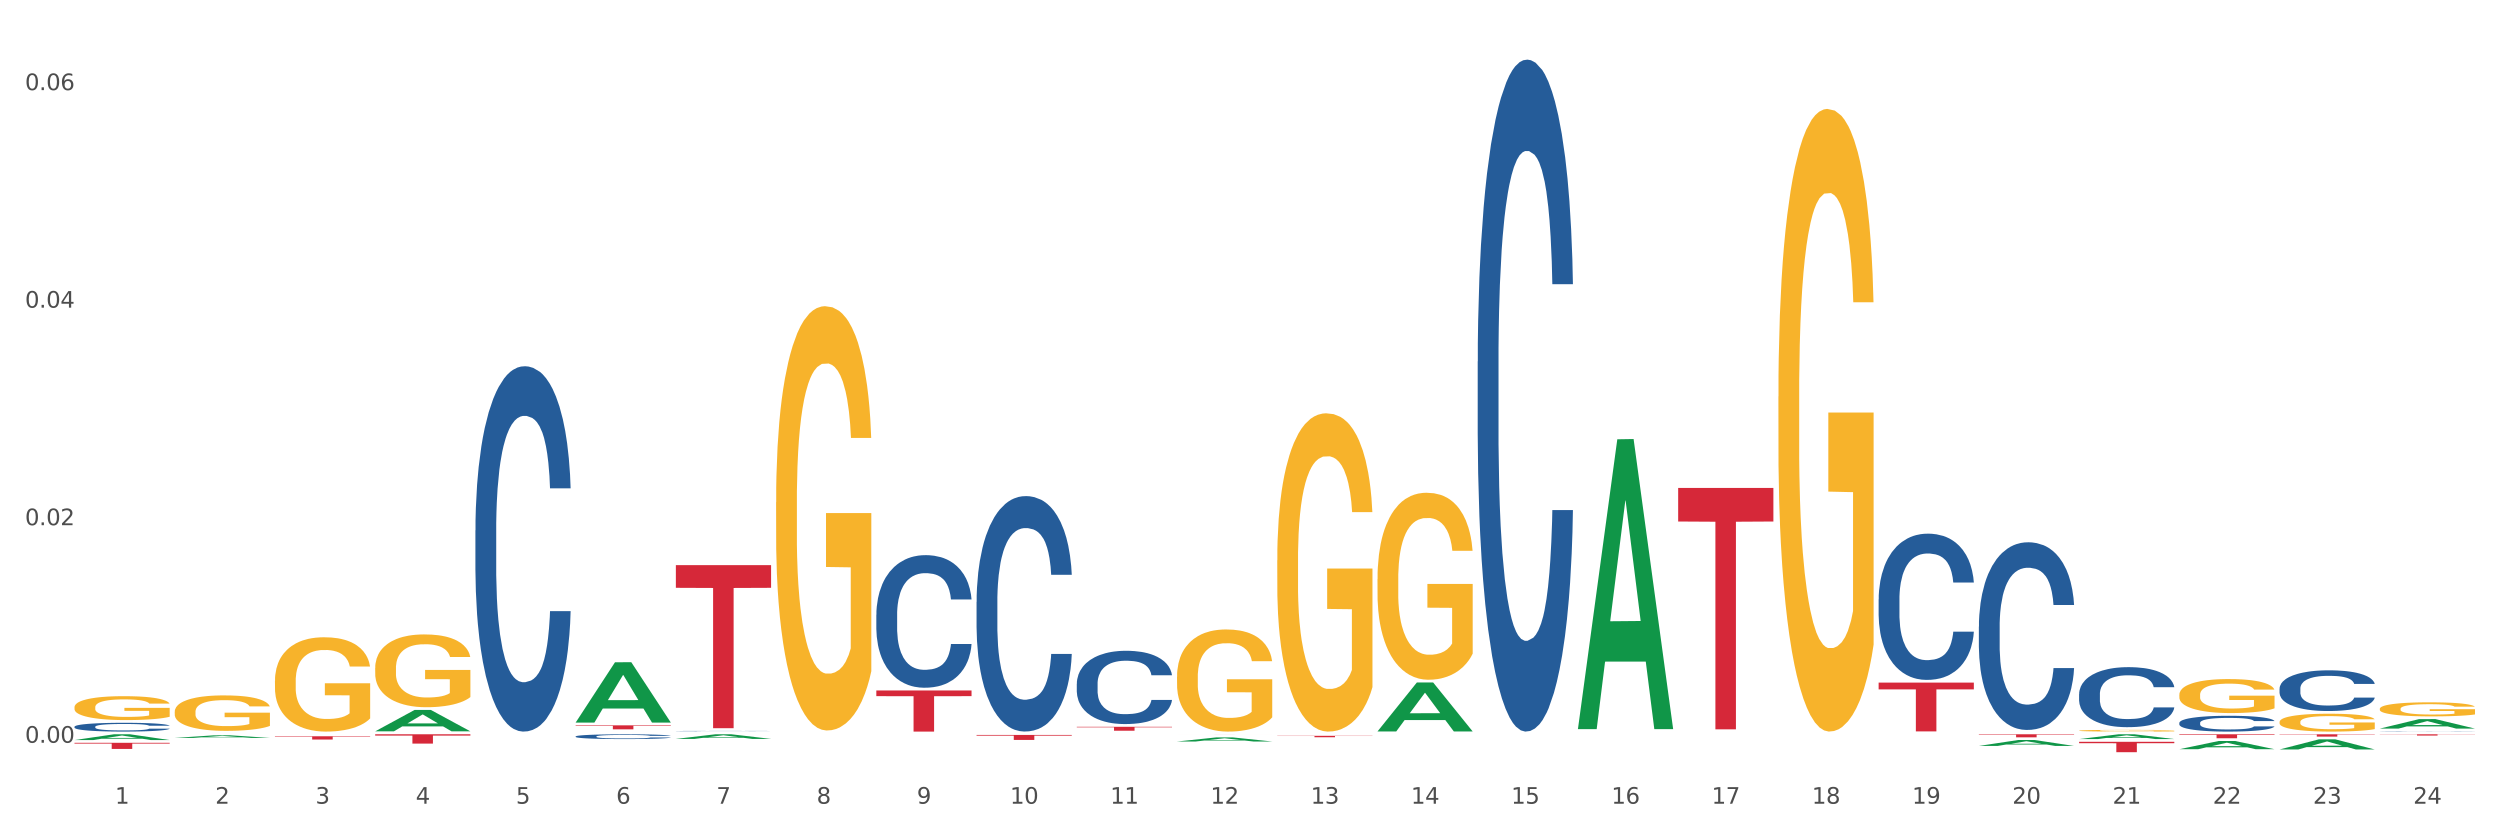 <?xml version="1.0" encoding="utf-8" standalone="no"?>
<!DOCTYPE svg PUBLIC "-//W3C//DTD SVG 1.1//EN"
  "http://www.w3.org/Graphics/SVG/1.1/DTD/svg11.dtd">
<svg xmlns:xlink="http://www.w3.org/1999/xlink" width="1080pt" height="360pt" viewBox="0 0 1080 360" xmlns="http://www.w3.org/2000/svg" version="1.1">
 <rect x="0" y="0" width="1080" height="360" fill="#333333" stroke="none"/>
 <defs>
  <style type="text/css">*{stroke-linejoin: round; stroke-linecap: butt}</style>
 </defs>
 <g id="figure_1">
  <g id="patch_1">
   <path d="M 0 360 
L 1080 360 
L 1080 0 
L 0 0 
z
" style="fill: #ffffff; stroke: #ffffff; stroke-linejoin: miter"/>
  </g>
  <g id="axes_1">
   <g id="matplotlib.axis_1">
    <g id="xtick_1">
     <g id="text_1">
      <!-- 1 -->
      <g style="fill: #4d4d4d" transform="translate(49.688 347.204) scale(0.096 -0.096)">
       <defs>
        <path id="DejaVuSans-31" d="M 794 531 
L 1825 531 
L 1825 4091 
L 703 3866 
L 703 4441 
L 1819 4666 
L 2450 4666 
L 2450 531 
L 3481 531 
L 3481 0 
L 794 0 
L 794 531 
z
" transform="scale(0.016)"/>
       </defs>
       <use xlink:href="#DejaVuSans-31"/>
      </g>
     </g>
    </g>
    <g id="xtick_2">
     <g id="text_2">
      <!-- 2 -->
      <g style="fill: #4d4d4d" transform="translate(92.988 347.204) scale(0.096 -0.096)">
       <defs>
        <path id="DejaVuSans-32" d="M 1228 531 
L 3431 531 
L 3431 0 
L 469 0 
L 469 531 
Q 828 903 1448 1529 
Q 2069 2156 2228 2338 
Q 2531 2678 2651 2914 
Q 2772 3150 2772 3378 
Q 2772 3750 2511 3984 
Q 2250 4219 1831 4219 
Q 1534 4219 1204 4116 
Q 875 4013 500 3803 
L 500 4441 
Q 881 4594 1212 4672 
Q 1544 4750 1819 4750 
Q 2544 4750 2975 4387 
Q 3406 4025 3406 3419 
Q 3406 3131 3298 2873 
Q 3191 2616 2906 2266 
Q 2828 2175 2409 1742 
Q 1991 1309 1228 531 
z
" transform="scale(0.016)"/>
       </defs>
       <use xlink:href="#DejaVuSans-32"/>
      </g>
     </g>
    </g>
    <g id="xtick_3">
     <g id="text_3">
      <!-- 3 -->
      <g style="fill: #4d4d4d" transform="translate(136.287 347.204) scale(0.096 -0.096)">
       <defs>
        <path id="DejaVuSans-33" d="M 2597 2516 
Q 3050 2419 3304 2112 
Q 3559 1806 3559 1356 
Q 3559 666 3084 287 
Q 2609 -91 1734 -91 
Q 1441 -91 1130 -33 
Q 819 25 488 141 
L 488 750 
Q 750 597 1062 519 
Q 1375 441 1716 441 
Q 2309 441 2620 675 
Q 2931 909 2931 1356 
Q 2931 1769 2642 2001 
Q 2353 2234 1838 2234 
L 1294 2234 
L 1294 2753 
L 1863 2753 
Q 2328 2753 2575 2939 
Q 2822 3125 2822 3475 
Q 2822 3834 2567 4026 
Q 2313 4219 1838 4219 
Q 1578 4219 1281 4162 
Q 984 4106 628 3988 
L 628 4550 
Q 988 4650 1302 4700 
Q 1616 4750 1894 4750 
Q 2613 4750 3031 4423 
Q 3450 4097 3450 3541 
Q 3450 3153 3228 2886 
Q 3006 2619 2597 2516 
z
" transform="scale(0.016)"/>
       </defs>
       <use xlink:href="#DejaVuSans-33"/>
      </g>
     </g>
    </g>
    <g id="xtick_4">
     <g id="text_4">
      <!-- 4 -->
      <g style="fill: #4d4d4d" transform="translate(179.587 347.204) scale(0.096 -0.096)">
       <defs>
        <path id="DejaVuSans-34" d="M 2419 4116 
L 825 1625 
L 2419 1625 
L 2419 4116 
z
M 2253 4666 
L 3047 4666 
L 3047 1625 
L 3713 1625 
L 3713 1100 
L 3047 1100 
L 3047 0 
L 2419 0 
L 2419 1100 
L 313 1100 
L 313 1709 
L 2253 4666 
z
" transform="scale(0.016)"/>
       </defs>
       <use xlink:href="#DejaVuSans-34"/>
      </g>
     </g>
    </g>
    <g id="xtick_5">
     <g id="text_5">
      <!-- 5 -->
      <g style="fill: #4d4d4d" transform="translate(222.887 347.204) scale(0.096 -0.096)">
       <defs>
        <path id="DejaVuSans-35" d="M 691 4666 
L 3169 4666 
L 3169 4134 
L 1269 4134 
L 1269 2991 
Q 1406 3038 1543 3061 
Q 1681 3084 1819 3084 
Q 2600 3084 3056 2656 
Q 3513 2228 3513 1497 
Q 3513 744 3044 326 
Q 2575 -91 1722 -91 
Q 1428 -91 1123 -41 
Q 819 9 494 109 
L 494 744 
Q 775 591 1075 516 
Q 1375 441 1709 441 
Q 2250 441 2565 725 
Q 2881 1009 2881 1497 
Q 2881 1984 2565 2268 
Q 2250 2553 1709 2553 
Q 1456 2553 1204 2497 
Q 953 2441 691 2322 
L 691 4666 
z
" transform="scale(0.016)"/>
       </defs>
       <use xlink:href="#DejaVuSans-35"/>
      </g>
     </g>
    </g>
    <g id="xtick_6">
     <g id="text_6">
      <!-- 6 -->
      <g style="fill: #4d4d4d" transform="translate(266.186 347.204) scale(0.096 -0.096)">
       <defs>
        <path id="DejaVuSans-36" d="M 2113 2584 
Q 1688 2584 1439 2293 
Q 1191 2003 1191 1497 
Q 1191 994 1439 701 
Q 1688 409 2113 409 
Q 2538 409 2786 701 
Q 3034 994 3034 1497 
Q 3034 2003 2786 2293 
Q 2538 2584 2113 2584 
z
M 3366 4563 
L 3366 3988 
Q 3128 4100 2886 4159 
Q 2644 4219 2406 4219 
Q 1781 4219 1451 3797 
Q 1122 3375 1075 2522 
Q 1259 2794 1537 2939 
Q 1816 3084 2150 3084 
Q 2853 3084 3261 2657 
Q 3669 2231 3669 1497 
Q 3669 778 3244 343 
Q 2819 -91 2113 -91 
Q 1303 -91 875 529 
Q 447 1150 447 2328 
Q 447 3434 972 4092 
Q 1497 4750 2381 4750 
Q 2619 4750 2861 4703 
Q 3103 4656 3366 4563 
z
" transform="scale(0.016)"/>
       </defs>
       <use xlink:href="#DejaVuSans-36"/>
      </g>
     </g>
    </g>
    <g id="xtick_7">
     <g id="text_7">
      <!-- 7 -->
      <g style="fill: #4d4d4d" transform="translate(309.486 347.204) scale(0.096 -0.096)">
       <defs>
        <path id="DejaVuSans-37" d="M 525 4666 
L 3525 4666 
L 3525 4397 
L 1831 0 
L 1172 0 
L 2766 4134 
L 525 4134 
L 525 4666 
z
" transform="scale(0.016)"/>
       </defs>
       <use xlink:href="#DejaVuSans-37"/>
      </g>
     </g>
    </g>
    <g id="xtick_8">
     <g id="text_8">
      <!-- 8 -->
      <g style="fill: #4d4d4d" transform="translate(352.785 347.204) scale(0.096 -0.096)">
       <defs>
        <path id="DejaVuSans-38" d="M 2034 2216 
Q 1584 2216 1326 1975 
Q 1069 1734 1069 1313 
Q 1069 891 1326 650 
Q 1584 409 2034 409 
Q 2484 409 2743 651 
Q 3003 894 3003 1313 
Q 3003 1734 2745 1975 
Q 2488 2216 2034 2216 
z
M 1403 2484 
Q 997 2584 770 2862 
Q 544 3141 544 3541 
Q 544 4100 942 4425 
Q 1341 4750 2034 4750 
Q 2731 4750 3128 4425 
Q 3525 4100 3525 3541 
Q 3525 3141 3298 2862 
Q 3072 2584 2669 2484 
Q 3125 2378 3379 2068 
Q 3634 1759 3634 1313 
Q 3634 634 3220 271 
Q 2806 -91 2034 -91 
Q 1263 -91 848 271 
Q 434 634 434 1313 
Q 434 1759 690 2068 
Q 947 2378 1403 2484 
z
M 1172 3481 
Q 1172 3119 1398 2916 
Q 1625 2713 2034 2713 
Q 2441 2713 2670 2916 
Q 2900 3119 2900 3481 
Q 2900 3844 2670 4047 
Q 2441 4250 2034 4250 
Q 1625 4250 1398 4047 
Q 1172 3844 1172 3481 
z
" transform="scale(0.016)"/>
       </defs>
       <use xlink:href="#DejaVuSans-38"/>
      </g>
     </g>
    </g>
    <g id="xtick_9">
     <g id="text_9">
      <!-- 9 -->
      <g style="fill: #4d4d4d" transform="translate(396.085 347.204) scale(0.096 -0.096)">
       <defs>
        <path id="DejaVuSans-39" d="M 703 97 
L 703 672 
Q 941 559 1184 500 
Q 1428 441 1663 441 
Q 2288 441 2617 861 
Q 2947 1281 2994 2138 
Q 2813 1869 2534 1725 
Q 2256 1581 1919 1581 
Q 1219 1581 811 2004 
Q 403 2428 403 3163 
Q 403 3881 828 4315 
Q 1253 4750 1959 4750 
Q 2769 4750 3195 4129 
Q 3622 3509 3622 2328 
Q 3622 1225 3098 567 
Q 2575 -91 1691 -91 
Q 1453 -91 1209 -44 
Q 966 3 703 97 
z
M 1959 2075 
Q 2384 2075 2632 2365 
Q 2881 2656 2881 3163 
Q 2881 3666 2632 3958 
Q 2384 4250 1959 4250 
Q 1534 4250 1286 3958 
Q 1038 3666 1038 3163 
Q 1038 2656 1286 2365 
Q 1534 2075 1959 2075 
z
" transform="scale(0.016)"/>
       </defs>
       <use xlink:href="#DejaVuSans-39"/>
      </g>
     </g>
    </g>
    <g id="xtick_10">
     <g id="text_10">
      <!-- 10 -->
      <g style="fill: #4d4d4d" transform="translate(436.331 347.204) scale(0.096 -0.096)">
       <defs>
        <path id="DejaVuSans-30" d="M 2034 4250 
Q 1547 4250 1301 3770 
Q 1056 3291 1056 2328 
Q 1056 1369 1301 889 
Q 1547 409 2034 409 
Q 2525 409 2770 889 
Q 3016 1369 3016 2328 
Q 3016 3291 2770 3770 
Q 2525 4250 2034 4250 
z
M 2034 4750 
Q 2819 4750 3233 4129 
Q 3647 3509 3647 2328 
Q 3647 1150 3233 529 
Q 2819 -91 2034 -91 
Q 1250 -91 836 529 
Q 422 1150 422 2328 
Q 422 3509 836 4129 
Q 1250 4750 2034 4750 
z
" transform="scale(0.016)"/>
       </defs>
       <use xlink:href="#DejaVuSans-31"/>
       <use xlink:href="#DejaVuSans-30" transform="translate(63.623 0)"/>
      </g>
     </g>
    </g>
    <g id="xtick_11">
     <g id="text_11">
      <!-- 11 -->
      <g style="fill: #4d4d4d" transform="translate(479.63 347.204) scale(0.096 -0.096)">
       <use xlink:href="#DejaVuSans-31"/>
       <use xlink:href="#DejaVuSans-31" transform="translate(63.623 0)"/>
      </g>
     </g>
    </g>
    <g id="xtick_12">
     <g id="text_12">
      <!-- 12 -->
      <g style="fill: #4d4d4d" transform="translate(522.93 347.204) scale(0.096 -0.096)">
       <use xlink:href="#DejaVuSans-31"/>
       <use xlink:href="#DejaVuSans-32" transform="translate(63.623 0)"/>
      </g>
     </g>
    </g>
    <g id="xtick_13">
     <g id="text_13">
      <!-- 13 -->
      <g style="fill: #4d4d4d" transform="translate(566.229 347.204) scale(0.096 -0.096)">
       <use xlink:href="#DejaVuSans-31"/>
       <use xlink:href="#DejaVuSans-33" transform="translate(63.623 0)"/>
      </g>
     </g>
    </g>
    <g id="xtick_14">
     <g id="text_14">
      <!-- 14 -->
      <g style="fill: #4d4d4d" transform="translate(609.529 347.204) scale(0.096 -0.096)">
       <use xlink:href="#DejaVuSans-31"/>
       <use xlink:href="#DejaVuSans-34" transform="translate(63.623 0)"/>
      </g>
     </g>
    </g>
    <g id="xtick_15">
     <g id="text_15">
      <!-- 15 -->
      <g style="fill: #4d4d4d" transform="translate(652.828 347.204) scale(0.096 -0.096)">
       <use xlink:href="#DejaVuSans-31"/>
       <use xlink:href="#DejaVuSans-35" transform="translate(63.623 0)"/>
      </g>
     </g>
    </g>
    <g id="xtick_16">
     <g id="text_16">
      <!-- 16 -->
      <g style="fill: #4d4d4d" transform="translate(696.128 347.204) scale(0.096 -0.096)">
       <use xlink:href="#DejaVuSans-31"/>
       <use xlink:href="#DejaVuSans-36" transform="translate(63.623 0)"/>
      </g>
     </g>
    </g>
    <g id="xtick_17">
     <g id="text_17">
      <!-- 17 -->
      <g style="fill: #4d4d4d" transform="translate(739.428 347.204) scale(0.096 -0.096)">
       <use xlink:href="#DejaVuSans-31"/>
       <use xlink:href="#DejaVuSans-37" transform="translate(63.623 0)"/>
      </g>
     </g>
    </g>
    <g id="xtick_18">
     <g id="text_18">
      <!-- 18 -->
      <g style="fill: #4d4d4d" transform="translate(782.727 347.204) scale(0.096 -0.096)">
       <use xlink:href="#DejaVuSans-31"/>
       <use xlink:href="#DejaVuSans-38" transform="translate(63.623 0)"/>
      </g>
     </g>
    </g>
    <g id="xtick_19">
     <g id="text_19">
      <!-- 19 -->
      <g style="fill: #4d4d4d" transform="translate(826.027 347.204) scale(0.096 -0.096)">
       <use xlink:href="#DejaVuSans-31"/>
       <use xlink:href="#DejaVuSans-39" transform="translate(63.623 0)"/>
      </g>
     </g>
    </g>
    <g id="xtick_20">
     <g id="text_20">
      <!-- 20 -->
      <g style="fill: #4d4d4d" transform="translate(869.326 347.204) scale(0.096 -0.096)">
       <use xlink:href="#DejaVuSans-32"/>
       <use xlink:href="#DejaVuSans-30" transform="translate(63.623 0)"/>
      </g>
     </g>
    </g>
    <g id="xtick_21">
     <g id="text_21">
      <!-- 21 -->
      <g style="fill: #4d4d4d" transform="translate(912.626 347.204) scale(0.096 -0.096)">
       <use xlink:href="#DejaVuSans-32"/>
       <use xlink:href="#DejaVuSans-31" transform="translate(63.623 0)"/>
      </g>
     </g>
    </g>
    <g id="xtick_22">
     <g id="text_22">
      <!-- 22 -->
      <g style="fill: #4d4d4d" transform="translate(955.926 347.204) scale(0.096 -0.096)">
       <use xlink:href="#DejaVuSans-32"/>
       <use xlink:href="#DejaVuSans-32" transform="translate(63.623 0)"/>
      </g>
     </g>
    </g>
    <g id="xtick_23">
     <g id="text_23">
      <!-- 23 -->
      <g style="fill: #4d4d4d" transform="translate(999.225 347.204) scale(0.096 -0.096)">
       <use xlink:href="#DejaVuSans-32"/>
       <use xlink:href="#DejaVuSans-33" transform="translate(63.623 0)"/>
      </g>
     </g>
    </g>
    <g id="xtick_24">
     <g id="text_24">
      <!-- 24 -->
      <g style="fill: #4d4d4d" transform="translate(1042.525 347.204) scale(0.096 -0.096)">
       <use xlink:href="#DejaVuSans-32"/>
       <use xlink:href="#DejaVuSans-34" transform="translate(63.623 0)"/>
      </g>
     </g>
    </g>
    <g id="xtick_25"/>
    <g id="xtick_26"/>
    <g id="xtick_27"/>
    <g id="xtick_28"/>
    <g id="xtick_29"/>
    <g id="xtick_30"/>
    <g id="xtick_31"/>
    <g id="xtick_32"/>
    <g id="xtick_33"/>
    <g id="xtick_34"/>
    <g id="xtick_35"/>
    <g id="xtick_36"/>
    <g id="xtick_37"/>
    <g id="xtick_38"/>
    <g id="xtick_39"/>
    <g id="xtick_40"/>
    <g id="xtick_41"/>
    <g id="xtick_42"/>
    <g id="xtick_43"/>
    <g id="xtick_44"/>
    <g id="xtick_45"/>
    <g id="xtick_46"/>
    <g id="xtick_47"/>
   </g>
   <g id="matplotlib.axis_2">
    <g id="ytick_1">
     <g id="text_25">
      <!-- 0.00 -->
      <g style="fill: #4d4d4d" transform="translate(10.8 320.862) scale(0.096 -0.096)">
       <defs>
        <path id="DejaVuSans-2e" d="M 684 794 
L 1344 794 
L 1344 0 
L 684 0 
L 684 794 
z
" transform="scale(0.016)"/>
       </defs>
       <use xlink:href="#DejaVuSans-30"/>
       <use xlink:href="#DejaVuSans-2e" transform="translate(63.623 0)"/>
       <use xlink:href="#DejaVuSans-30" transform="translate(95.41 0)"/>
       <use xlink:href="#DejaVuSans-30" transform="translate(159.033 0)"/>
      </g>
     </g>
    </g>
    <g id="ytick_2">
     <g id="text_26">
      <!-- 0.02 -->
      <g style="fill: #4d4d4d" transform="translate(10.8 226.888) scale(0.096 -0.096)">
       <use xlink:href="#DejaVuSans-30"/>
       <use xlink:href="#DejaVuSans-2e" transform="translate(63.623 0)"/>
       <use xlink:href="#DejaVuSans-30" transform="translate(95.41 0)"/>
       <use xlink:href="#DejaVuSans-32" transform="translate(159.033 0)"/>
      </g>
     </g>
    </g>
    <g id="ytick_3">
     <g id="text_27">
      <!-- 0.04 -->
      <g style="fill: #4d4d4d" transform="translate(10.8 132.914) scale(0.096 -0.096)">
       <use xlink:href="#DejaVuSans-30"/>
       <use xlink:href="#DejaVuSans-2e" transform="translate(63.623 0)"/>
       <use xlink:href="#DejaVuSans-30" transform="translate(95.41 0)"/>
       <use xlink:href="#DejaVuSans-34" transform="translate(159.033 0)"/>
      </g>
     </g>
    </g>
    <g id="ytick_4">
     <g id="text_28">
      <!-- 0.06 -->
      <g style="fill: #4d4d4d" transform="translate(10.8 38.94) scale(0.096 -0.096)">
       <use xlink:href="#DejaVuSans-30"/>
       <use xlink:href="#DejaVuSans-2e" transform="translate(63.623 0)"/>
       <use xlink:href="#DejaVuSans-30" transform="translate(95.41 0)"/>
       <use xlink:href="#DejaVuSans-36" transform="translate(159.033 0)"/>
      </g>
     </g>
    </g>
    <g id="ytick_5"/>
    <g id="ytick_6"/>
    <g id="ytick_7"/>
   </g>
   <g id="PolyCollection_1">
    <path d="M 32.175 319.706 
L 32.217 319.704 
L 49.18 317.217 
L 56.22 317.215 
L 73.31 319.711 
L 65.167 319.711 
L 61.478 319.13 
L 43.964 319.13 
L 43.837 319.139 
L 40.275 319.711 
L 32.175 319.711 
L 32.175 319.706 
L 46.169 318.783 
L 59.273 318.78 
L 52.785 317.747 
L 52.7 317.742 
L 52.615 317.749 
L 46.127 318.78 
L 46.169 318.783 
L 32.175 319.706 
z
" clip-path="url(#p19f73ebb10)" style="fill: #109648"/>
    <path d="M 811.567 294.884 
L 852.702 294.884 
L 852.702 297.815 
L 836.521 297.834 
L 836.521 315.972 
L 827.651 315.972 
L 827.651 297.834 
L 811.567 297.815 
L 811.567 294.904 
L 811.567 294.884 
z
" clip-path="url(#p19f73ebb10)" style="fill: #d62839"/>
    <path d="M 854.867 317.215 
L 896.002 317.215 
L 896.002 317.395 
L 879.821 317.396 
L 879.821 318.514 
L 870.951 318.514 
L 870.951 317.396 
L 854.867 317.395 
L 854.867 317.216 
L 854.867 317.215 
z
" clip-path="url(#p19f73ebb10)" style="fill: #d62839"/>
    <path d="M 898.167 320.447 
L 939.301 320.447 
L 939.301 321.073 
L 923.12 321.077 
L 923.12 324.95 
L 914.25 324.95 
L 914.25 321.077 
L 898.167 321.073 
L 898.167 320.452 
L 898.167 320.447 
z
" clip-path="url(#p19f73ebb10)" style="fill: #d62839"/>
    <path d="M 941.466 317.215 
L 982.601 317.215 
L 982.601 317.454 
L 966.42 317.456 
L 966.42 318.94 
L 957.55 318.94 
L 957.55 317.456 
L 941.466 317.454 
L 941.466 317.216 
L 941.466 317.215 
z
" clip-path="url(#p19f73ebb10)" style="fill: #d62839"/>
    <path d="M 984.766 317.215 
L 1025.9 317.215 
L 1025.9 317.354 
L 1009.72 317.355 
L 1009.72 318.221 
L 1000.849 318.221 
L 1000.849 317.355 
L 984.766 317.354 
L 984.766 317.216 
L 984.766 317.215 
z
" clip-path="url(#p19f73ebb10)" style="fill: #d62839"/>
    <path d="M 1028.065 317.215 
L 1069.2 317.215 
L 1069.2 317.291 
L 1053.019 317.291 
L 1053.019 317.763 
L 1044.149 317.763 
L 1044.149 317.291 
L 1028.065 317.291 
L 1028.065 317.215 
L 1028.065 317.215 
z
" clip-path="url(#p19f73ebb10)" style="fill: #d62839"/>
    <path d="M 1028.065 315.979 
L 1028.114 315.979 
L 1028.114 315.975 
L 1028.26 315.971 
L 1028.795 315.963 
L 1029.475 315.957 
L 1030.642 315.949 
L 1031.274 315.946 
L 1032.101 315.943 
L 1033.803 315.937 
L 1035.748 315.933 
L 1037.109 315.93 
L 1038.13 315.929 
L 1040.416 315.926 
L 1041.728 315.924 
L 1043.09 315.923 
L 1044.257 315.923 
L 1046.202 315.922 
L 1047.757 315.922 
L 1049.557 315.921 
L 1051.064 315.922 
L 1053.057 315.922 
L 1055.975 315.923 
L 1057.093 315.924 
L 1058.6 315.926 
L 1060.156 315.927 
L 1061.42 315.929 
L 1062.879 315.932 
L 1064.386 315.935 
L 1065.845 315.94 
L 1066.866 315.944 
L 1067.693 315.948 
L 1068.422 315.954 
L 1068.957 315.959 
L 1069.2 315.964 
L 1060.302 315.964 
L 1060.059 315.96 
L 1059.573 315.955 
L 1059.087 315.952 
L 1058.552 315.949 
L 1057.725 315.946 
L 1056.996 315.945 
L 1055.78 315.942 
L 1054.662 315.941 
L 1053.738 315.94 
L 1052.62 315.939 
L 1050.237 315.939 
L 1048.535 315.939 
L 1047.466 315.939 
L 1046.153 315.94 
L 1045.035 315.94 
L 1043.722 315.942 
L 1042.701 315.943 
L 1041.68 315.945 
L 1041.096 315.947 
L 1040.221 315.949 
L 1039.638 315.951 
L 1038.86 315.955 
L 1038.422 315.957 
L 1037.644 315.964 
L 1037.304 315.969 
L 1037.158 315.972 
L 1037.061 315.976 
L 1037.061 315.994 
L 1037.352 316.002 
L 1037.595 316.006 
L 1037.984 316.01 
L 1038.714 316.015 
L 1039.783 316.02 
L 1040.902 316.024 
L 1041.826 316.026 
L 1042.701 316.027 
L 1043.576 316.029 
L 1044.646 316.03 
L 1045.521 316.031 
L 1046.834 316.031 
L 1048.39 316.032 
L 1049.605 316.032 
L 1052.085 316.031 
L 1053.203 316.03 
L 1054.273 316.03 
L 1055.44 316.028 
L 1056.364 316.027 
L 1056.899 316.026 
L 1057.774 316.024 
L 1058.454 316.021 
L 1059.038 316.019 
L 1059.427 316.016 
L 1059.864 316.013 
L 1060.205 316.009 
L 1060.302 316.007 
L 1069.2 316.007 
L 1069.006 316.011 
L 1068.665 316.015 
L 1067.984 316.021 
L 1067.45 316.024 
L 1066.623 316.028 
L 1065.748 316.031 
L 1064.532 316.034 
L 1063.414 316.037 
L 1062.247 316.039 
L 1060.983 316.041 
L 1058.698 316.044 
L 1057.871 316.045 
L 1056.121 316.047 
L 1054.759 316.047 
L 1052.766 316.048 
L 1050.723 316.049 
L 1048.584 316.049 
L 1046.688 316.049 
L 1044.597 316.048 
L 1043.284 316.047 
L 1041.826 316.046 
L 1040.124 316.045 
L 1038.519 316.043 
L 1037.012 316.04 
L 1035.602 316.038 
L 1034.289 316.035 
L 1032.587 316.03 
L 1031.323 316.025 
L 1030.399 316.02 
L 1029.767 316.016 
L 1029.135 316.011 
L 1028.795 316.008 
L 1028.26 316 
L 1028.065 315.992 
L 1028.065 315.979 
z
" clip-path="url(#p19f73ebb10)" style="fill: #255c99"/>
    <path d="M 984.766 297.477 
L 984.814 297.461 
L 984.814 297.012 
L 984.96 296.401 
L 985.495 295.277 
L 986.176 294.425 
L 987.343 293.43 
L 987.975 293.012 
L 988.801 292.546 
L 990.503 291.791 
L 992.448 291.149 
L 993.81 290.795 
L 994.831 290.571 
L 997.116 290.169 
L 998.429 289.992 
L 999.79 289.848 
L 1000.957 289.751 
L 1002.902 289.639 
L 1004.458 289.591 
L 1006.257 289.575 
L 1007.764 289.591 
L 1009.758 289.655 
L 1012.675 289.848 
L 1013.793 289.96 
L 1015.301 290.153 
L 1016.857 290.41 
L 1018.121 290.667 
L 1019.579 291.036 
L 1021.087 291.518 
L 1022.545 292.129 
L 1023.567 292.691 
L 1024.393 293.285 
L 1025.122 294.008 
L 1025.657 294.795 
L 1025.9 295.453 
L 1017.003 295.453 
L 1016.759 294.859 
L 1016.273 294.217 
L 1015.787 293.783 
L 1015.252 293.43 
L 1014.426 293.028 
L 1013.696 292.771 
L 1012.481 292.466 
L 1011.362 292.273 
L 1010.438 292.161 
L 1009.32 292.064 
L 1006.938 291.968 
L 1005.236 291.968 
L 1004.166 292 
L 1002.853 292.08 
L 1001.735 292.193 
L 1000.422 292.386 
L 999.401 292.594 
L 998.38 292.867 
L 997.797 293.06 
L 996.921 293.414 
L 996.338 293.703 
L 995.56 294.201 
L 995.122 294.554 
L 994.344 295.47 
L 994.004 296.144 
L 993.858 296.61 
L 993.761 297.124 
L 993.761 299.63 
L 994.053 300.754 
L 994.296 301.236 
L 994.685 301.782 
L 995.414 302.489 
L 996.484 303.18 
L 997.602 303.677 
L 998.526 303.983 
L 999.401 304.208 
L 1000.276 304.384 
L 1001.346 304.545 
L 1002.221 304.641 
L 1003.534 304.738 
L 1005.09 304.786 
L 1006.306 304.786 
L 1008.785 304.705 
L 1009.904 304.625 
L 1010.973 304.513 
L 1012.14 304.336 
L 1013.064 304.143 
L 1013.599 303.999 
L 1014.474 303.694 
L 1015.155 303.372 
L 1015.738 303.003 
L 1016.127 302.682 
L 1016.565 302.2 
L 1016.905 301.654 
L 1017.003 301.364 
L 1025.9 301.364 
L 1025.706 301.943 
L 1025.366 302.505 
L 1024.685 303.26 
L 1024.15 303.694 
L 1023.323 304.224 
L 1022.448 304.673 
L 1021.233 305.171 
L 1020.114 305.541 
L 1018.947 305.862 
L 1017.683 306.151 
L 1015.398 306.553 
L 1014.571 306.665 
L 1012.821 306.858 
L 1011.46 306.97 
L 1009.466 307.083 
L 1007.424 307.147 
L 1005.284 307.163 
L 1003.388 307.131 
L 1001.297 307.035 
L 999.985 306.938 
L 998.526 306.794 
L 996.824 306.569 
L 995.22 306.296 
L 993.712 305.974 
L 992.302 305.605 
L 990.989 305.187 
L 989.288 304.497 
L 988.024 303.822 
L 987.1 303.196 
L 986.468 302.666 
L 985.836 301.991 
L 985.495 301.525 
L 984.96 300.401 
L 984.766 299.357 
L 984.766 297.477 
z
" clip-path="url(#p19f73ebb10)" style="fill: #255c99"/>
    <path d="M 724.968 210.8 
L 766.103 210.8 
L 766.103 225.291 
L 749.922 225.389 
L 749.922 315.079 
L 741.052 315.079 
L 741.052 225.389 
L 724.968 225.291 
L 724.968 210.898 
L 724.968 210.8 
z
" clip-path="url(#p19f73ebb10)" style="fill: #d62839"/>
    <path d="M 941.466 312.284 
L 941.515 312.277 
L 941.515 312.103 
L 941.661 311.865 
L 942.196 311.428 
L 942.876 311.097 
L 944.043 310.71 
L 944.675 310.548 
L 945.502 310.367 
L 947.204 310.073 
L 949.149 309.823 
L 950.51 309.686 
L 951.531 309.599 
L 953.816 309.442 
L 955.129 309.374 
L 956.491 309.318 
L 957.658 309.28 
L 959.602 309.236 
L 961.158 309.218 
L 962.957 309.211 
L 964.465 309.218 
L 966.458 309.243 
L 969.376 309.318 
L 970.494 309.361 
L 972.001 309.436 
L 973.557 309.536 
L 974.821 309.636 
L 976.28 309.78 
L 977.787 309.967 
L 979.246 310.204 
L 980.267 310.423 
L 981.094 310.654 
L 981.823 310.935 
L 982.358 311.241 
L 982.601 311.497 
L 973.703 311.497 
L 973.46 311.266 
L 972.974 311.016 
L 972.487 310.847 
L 971.953 310.71 
L 971.126 310.554 
L 970.397 310.454 
L 969.181 310.335 
L 968.063 310.26 
L 967.139 310.217 
L 966.021 310.179 
L 963.638 310.142 
L 961.936 310.142 
L 960.867 310.154 
L 959.554 310.186 
L 958.435 310.229 
L 957.123 310.304 
L 956.102 310.385 
L 955.081 310.492 
L 954.497 310.566 
L 953.622 310.704 
L 953.038 310.816 
L 952.26 311.01 
L 951.823 311.147 
L 951.045 311.503 
L 950.705 311.765 
L 950.559 311.946 
L 950.461 312.146 
L 950.461 313.12 
L 950.753 313.557 
L 950.996 313.745 
L 951.385 313.957 
L 952.115 314.232 
L 953.184 314.5 
L 954.303 314.694 
L 955.226 314.812 
L 956.102 314.9 
L 956.977 314.969 
L 958.046 315.031 
L 958.922 315.068 
L 960.235 315.106 
L 961.79 315.125 
L 963.006 315.125 
L 965.486 315.093 
L 966.604 315.062 
L 967.674 315.019 
L 968.841 314.95 
L 969.765 314.875 
L 970.299 314.819 
L 971.175 314.7 
L 971.855 314.575 
L 972.439 314.432 
L 972.828 314.307 
L 973.265 314.119 
L 973.606 313.907 
L 973.703 313.795 
L 982.601 313.795 
L 982.406 314.019 
L 982.066 314.238 
L 981.385 314.531 
L 980.85 314.7 
L 980.024 314.906 
L 979.149 315.081 
L 977.933 315.275 
L 976.815 315.418 
L 975.648 315.543 
L 974.384 315.655 
L 972.098 315.812 
L 971.272 315.855 
L 969.521 315.93 
L 968.16 315.974 
L 966.166 316.018 
L 964.124 316.043 
L 961.985 316.049 
L 960.089 316.036 
L 957.998 315.999 
L 956.685 315.961 
L 955.226 315.905 
L 953.525 315.818 
L 951.92 315.712 
L 950.413 315.587 
L 949.003 315.443 
L 947.69 315.281 
L 945.988 315.012 
L 944.724 314.75 
L 943.8 314.507 
L 943.168 314.3 
L 942.536 314.038 
L 942.196 313.857 
L 941.661 313.42 
L 941.466 313.014 
L 941.466 312.284 
z
" clip-path="url(#p19f73ebb10)" style="fill: #255c99"/>
    <path d="M 854.867 270.691 
L 854.916 270.617 
L 854.916 268.544 
L 855.062 265.73 
L 855.596 260.547 
L 856.277 256.622 
L 857.444 252.032 
L 858.076 250.107 
L 858.903 247.959 
L 860.605 244.479 
L 862.549 241.517 
L 863.911 239.888 
L 864.932 238.852 
L 867.217 237.001 
L 868.53 236.186 
L 869.891 235.52 
L 871.058 235.076 
L 873.003 234.557 
L 874.559 234.335 
L 876.358 234.261 
L 877.865 234.335 
L 879.859 234.631 
L 882.776 235.52 
L 883.895 236.038 
L 885.402 236.927 
L 886.958 238.111 
L 888.222 239.296 
L 889.681 240.999 
L 891.188 243.22 
L 892.647 246.034 
L 893.668 248.626 
L 894.494 251.365 
L 895.224 254.697 
L 895.759 258.326 
L 896.002 261.361 
L 887.104 261.361 
L 886.861 258.622 
L 886.374 255.66 
L 885.888 253.661 
L 885.353 252.032 
L 884.527 250.181 
L 883.797 248.996 
L 882.582 247.589 
L 881.464 246.701 
L 880.54 246.182 
L 879.421 245.738 
L 877.039 245.294 
L 875.337 245.294 
L 874.267 245.442 
L 872.955 245.812 
L 871.836 246.33 
L 870.524 247.219 
L 869.502 248.181 
L 868.481 249.44 
L 867.898 250.329 
L 867.023 251.958 
L 866.439 253.29 
L 865.661 255.586 
L 865.224 257.215 
L 864.446 261.435 
L 864.105 264.545 
L 863.959 266.693 
L 863.862 269.062 
L 863.862 280.613 
L 864.154 285.796 
L 864.397 288.017 
L 864.786 290.535 
L 865.515 293.793 
L 866.585 296.977 
L 867.703 299.272 
L 868.627 300.679 
L 869.502 301.715 
L 870.378 302.53 
L 871.447 303.27 
L 872.323 303.715 
L 873.635 304.159 
L 875.191 304.381 
L 876.407 304.381 
L 878.887 304.011 
L 880.005 303.641 
L 881.075 303.122 
L 882.242 302.308 
L 883.165 301.419 
L 883.7 300.753 
L 884.575 299.346 
L 885.256 297.865 
L 885.84 296.162 
L 886.229 294.681 
L 886.666 292.46 
L 887.007 289.942 
L 887.104 288.61 
L 896.002 288.61 
L 895.807 291.275 
L 895.467 293.867 
L 894.786 297.347 
L 894.251 299.346 
L 893.425 301.79 
L 892.549 303.863 
L 891.334 306.158 
L 890.216 307.861 
L 889.049 309.342 
L 887.784 310.675 
L 885.499 312.526 
L 884.673 313.044 
L 882.922 313.933 
L 881.561 314.451 
L 879.567 314.969 
L 877.525 315.266 
L 875.386 315.34 
L 873.489 315.192 
L 871.399 314.747 
L 870.086 314.303 
L 868.627 313.637 
L 866.925 312.6 
L 865.321 311.341 
L 863.814 309.86 
L 862.404 308.157 
L 861.091 306.232 
L 859.389 303.048 
L 858.125 299.938 
L 857.201 297.051 
L 856.569 294.607 
L 855.937 291.497 
L 855.596 289.35 
L 855.062 284.167 
L 854.867 279.354 
L 854.867 270.691 
z
" clip-path="url(#p19f73ebb10)" style="fill: #255c99"/>
    <path d="M 811.567 258.925 
L 811.616 258.867 
L 811.616 257.252 
L 811.762 255.059 
L 812.297 251.02 
L 812.978 247.962 
L 814.144 244.385 
L 814.777 242.884 
L 815.603 241.211 
L 817.305 238.499 
L 819.25 236.191 
L 820.611 234.922 
L 821.632 234.114 
L 823.918 232.671 
L 825.23 232.037 
L 826.592 231.517 
L 827.759 231.171 
L 829.704 230.767 
L 831.26 230.594 
L 833.059 230.537 
L 834.566 230.594 
L 836.559 230.825 
L 839.477 231.517 
L 840.595 231.921 
L 842.102 232.614 
L 843.658 233.537 
L 844.922 234.46 
L 846.381 235.787 
L 847.888 237.518 
L 849.347 239.711 
L 850.368 241.73 
L 851.195 243.865 
L 851.924 246.462 
L 852.459 249.289 
L 852.702 251.655 
L 843.804 251.655 
L 843.561 249.52 
L 843.075 247.212 
L 842.589 245.654 
L 842.054 244.385 
L 841.227 242.942 
L 840.498 242.019 
L 839.282 240.923 
L 838.164 240.23 
L 837.24 239.826 
L 836.122 239.48 
L 833.739 239.134 
L 832.038 239.134 
L 830.968 239.249 
L 829.655 239.538 
L 828.537 239.942 
L 827.224 240.634 
L 826.203 241.384 
L 825.182 242.365 
L 824.598 243.057 
L 823.723 244.327 
L 823.14 245.365 
L 822.362 247.154 
L 821.924 248.424 
L 821.146 251.712 
L 820.806 254.136 
L 820.66 255.809 
L 820.563 257.656 
L 820.563 266.657 
L 820.854 270.696 
L 821.097 272.427 
L 821.486 274.389 
L 822.216 276.928 
L 823.285 279.409 
L 824.404 281.197 
L 825.328 282.294 
L 826.203 283.101 
L 827.078 283.736 
L 828.148 284.313 
L 829.023 284.659 
L 830.336 285.006 
L 831.892 285.179 
L 833.107 285.179 
L 835.587 284.89 
L 836.705 284.602 
L 837.775 284.198 
L 838.942 283.563 
L 839.866 282.871 
L 840.401 282.351 
L 841.276 281.255 
L 841.957 280.101 
L 842.54 278.774 
L 842.929 277.62 
L 843.367 275.889 
L 843.707 273.927 
L 843.804 272.888 
L 852.702 272.888 
L 852.508 274.966 
L 852.167 276.985 
L 851.487 279.697 
L 850.952 281.255 
L 850.125 283.159 
L 849.25 284.775 
L 848.034 286.563 
L 846.916 287.891 
L 845.749 289.045 
L 844.485 290.083 
L 842.2 291.526 
L 841.373 291.93 
L 839.623 292.622 
L 838.261 293.026 
L 836.268 293.43 
L 834.226 293.661 
L 832.086 293.718 
L 830.19 293.603 
L 828.099 293.257 
L 826.786 292.91 
L 825.328 292.391 
L 823.626 291.583 
L 822.021 290.602 
L 820.514 289.448 
L 819.104 288.121 
L 817.791 286.621 
L 816.089 284.14 
L 814.825 281.717 
L 813.901 279.466 
L 813.269 277.562 
L 812.637 275.139 
L 812.297 273.465 
L 811.762 269.426 
L 811.567 265.676 
L 811.567 258.925 
z
" clip-path="url(#p19f73ebb10)" style="fill: #255c99"/>
    <path d="M 638.369 156.191 
L 638.418 155.926 
L 638.418 148.503 
L 638.564 138.429 
L 639.098 119.872 
L 639.779 105.821 
L 640.946 89.385 
L 641.578 82.492 
L 642.405 74.804 
L 644.107 62.344 
L 646.052 51.74 
L 647.413 45.907 
L 648.434 42.196 
L 650.719 35.568 
L 652.032 32.652 
L 653.393 30.266 
L 654.56 28.676 
L 656.505 26.82 
L 658.061 26.025 
L 659.86 25.759 
L 661.368 26.025 
L 663.361 27.085 
L 666.278 30.266 
L 667.397 32.122 
L 668.904 35.303 
L 670.46 39.545 
L 671.724 43.787 
L 673.183 49.884 
L 674.69 57.837 
L 676.149 67.911 
L 677.17 77.19 
L 677.996 86.999 
L 678.726 98.928 
L 679.261 111.918 
L 679.504 122.788 
L 670.606 122.788 
L 670.363 112.979 
L 669.877 102.375 
L 669.39 95.217 
L 668.855 89.385 
L 668.029 82.757 
L 667.3 78.515 
L 666.084 73.478 
L 664.966 70.297 
L 664.042 68.441 
L 662.923 66.851 
L 660.541 65.26 
L 658.839 65.26 
L 657.77 65.79 
L 656.457 67.116 
L 655.338 68.972 
L 654.026 72.153 
L 653.005 75.599 
L 651.983 80.106 
L 651.4 83.287 
L 650.525 89.119 
L 649.941 93.891 
L 649.163 102.11 
L 648.726 107.942 
L 647.948 123.053 
L 647.607 134.187 
L 647.462 141.875 
L 647.364 150.359 
L 647.364 191.715 
L 647.656 210.272 
L 647.899 218.225 
L 648.288 227.239 
L 649.017 238.903 
L 650.087 250.303 
L 651.205 258.521 
L 652.129 263.558 
L 653.005 267.27 
L 653.88 270.186 
L 654.949 272.837 
L 655.825 274.427 
L 657.137 276.018 
L 658.693 276.813 
L 659.909 276.813 
L 662.389 275.488 
L 663.507 274.162 
L 664.577 272.307 
L 665.744 269.39 
L 666.667 266.209 
L 667.202 263.823 
L 668.077 258.786 
L 668.758 253.484 
L 669.342 247.387 
L 669.731 242.085 
L 670.168 234.132 
L 670.509 225.118 
L 670.606 220.346 
L 679.504 220.346 
L 679.309 229.89 
L 678.969 239.169 
L 678.288 251.628 
L 677.753 258.786 
L 676.927 267.535 
L 676.052 274.958 
L 674.836 283.176 
L 673.718 289.273 
L 672.551 294.575 
L 671.287 299.347 
L 669.001 305.975 
L 668.175 307.831 
L 666.424 311.012 
L 665.063 312.868 
L 663.069 314.723 
L 661.027 315.784 
L 658.888 316.049 
L 656.992 315.519 
L 654.901 313.928 
L 653.588 312.337 
L 652.129 309.951 
L 650.428 306.24 
L 648.823 301.733 
L 647.316 296.431 
L 645.906 290.334 
L 644.593 283.441 
L 642.891 272.041 
L 641.627 260.907 
L 640.703 250.568 
L 640.071 241.82 
L 639.439 230.685 
L 639.098 222.997 
L 638.564 204.44 
L 638.369 187.208 
L 638.369 156.191 
z
" clip-path="url(#p19f73ebb10)" style="fill: #255c99"/>
    <path d="M 465.171 295.363 
L 465.219 295.334 
L 465.219 294.524 
L 465.365 293.425 
L 465.9 291.401 
L 466.581 289.869 
L 467.748 288.076 
L 468.38 287.324 
L 469.206 286.486 
L 470.908 285.127 
L 472.853 283.97 
L 474.215 283.334 
L 475.236 282.929 
L 477.521 282.206 
L 478.834 281.888 
L 480.195 281.628 
L 481.362 281.454 
L 483.307 281.252 
L 484.863 281.165 
L 486.662 281.136 
L 488.169 281.165 
L 490.163 281.281 
L 493.08 281.628 
L 494.198 281.83 
L 495.706 282.177 
L 497.262 282.64 
L 498.526 283.103 
L 499.985 283.768 
L 501.492 284.635 
L 502.95 285.734 
L 503.972 286.746 
L 504.798 287.816 
L 505.527 289.117 
L 506.062 290.534 
L 506.305 291.719 
L 497.408 291.719 
L 497.164 290.649 
L 496.678 289.493 
L 496.192 288.712 
L 495.657 288.076 
L 494.831 287.353 
L 494.101 286.89 
L 492.886 286.341 
L 491.767 285.994 
L 490.843 285.792 
L 489.725 285.618 
L 487.343 285.445 
L 485.641 285.445 
L 484.571 285.503 
L 483.258 285.647 
L 482.14 285.85 
L 480.827 286.196 
L 479.806 286.572 
L 478.785 287.064 
L 478.202 287.411 
L 477.326 288.047 
L 476.743 288.568 
L 475.965 289.464 
L 475.527 290.1 
L 474.749 291.748 
L 474.409 292.963 
L 474.263 293.801 
L 474.166 294.726 
L 474.166 299.237 
L 474.458 301.261 
L 474.701 302.129 
L 475.09 303.112 
L 475.819 304.384 
L 476.889 305.627 
L 478.007 306.524 
L 478.931 307.073 
L 479.806 307.478 
L 480.681 307.796 
L 481.751 308.085 
L 482.626 308.259 
L 483.939 308.432 
L 485.495 308.519 
L 486.711 308.519 
L 489.19 308.374 
L 490.309 308.23 
L 491.378 308.027 
L 492.545 307.709 
L 493.469 307.362 
L 494.004 307.102 
L 494.879 306.553 
L 495.56 305.974 
L 496.143 305.309 
L 496.532 304.731 
L 496.97 303.864 
L 497.31 302.88 
L 497.408 302.36 
L 506.305 302.36 
L 506.111 303.401 
L 505.771 304.413 
L 505.09 305.772 
L 504.555 306.553 
L 503.728 307.507 
L 502.853 308.316 
L 501.638 309.213 
L 500.519 309.878 
L 499.352 310.456 
L 498.088 310.977 
L 495.803 311.699 
L 494.976 311.902 
L 493.226 312.249 
L 491.865 312.451 
L 489.871 312.654 
L 487.829 312.769 
L 485.69 312.798 
L 483.793 312.74 
L 481.702 312.567 
L 480.39 312.393 
L 478.931 312.133 
L 477.229 311.728 
L 475.625 311.237 
L 474.117 310.659 
L 472.707 309.994 
L 471.394 309.242 
L 469.693 307.998 
L 468.429 306.784 
L 467.505 305.656 
L 466.873 304.702 
L 466.241 303.488 
L 465.9 302.649 
L 465.365 300.625 
L 465.171 298.746 
L 465.171 295.363 
z
" clip-path="url(#p19f73ebb10)" style="fill: #255c99"/>
    <path d="M 421.871 260.011 
L 421.92 259.918 
L 421.92 257.317 
L 422.066 253.787 
L 422.601 247.285 
L 423.281 242.362 
L 424.448 236.603 
L 425.08 234.188 
L 425.907 231.494 
L 427.609 227.128 
L 429.554 223.413 
L 430.915 221.369 
L 431.936 220.069 
L 434.221 217.747 
L 435.534 216.725 
L 436.896 215.889 
L 438.063 215.332 
L 440.007 214.681 
L 441.563 214.403 
L 443.362 214.31 
L 444.87 214.403 
L 446.863 214.774 
L 449.781 215.889 
L 450.899 216.539 
L 452.406 217.654 
L 453.962 219.14 
L 455.226 220.626 
L 456.685 222.763 
L 458.192 225.549 
L 459.651 229.079 
L 460.672 232.33 
L 461.499 235.767 
L 462.228 239.947 
L 462.763 244.498 
L 463.006 248.307 
L 454.108 248.307 
L 453.865 244.87 
L 453.379 241.154 
L 452.892 238.646 
L 452.358 236.603 
L 451.531 234.281 
L 450.802 232.795 
L 449.586 231.03 
L 448.468 229.915 
L 447.544 229.265 
L 446.426 228.707 
L 444.043 228.15 
L 442.341 228.15 
L 441.272 228.336 
L 439.959 228.8 
L 438.84 229.451 
L 437.528 230.565 
L 436.507 231.773 
L 435.486 233.352 
L 434.902 234.467 
L 434.027 236.51 
L 433.443 238.182 
L 432.665 241.062 
L 432.228 243.105 
L 431.45 248.4 
L 431.11 252.301 
L 430.964 254.995 
L 430.866 257.967 
L 430.866 272.458 
L 431.158 278.96 
L 431.401 281.746 
L 431.79 284.905 
L 432.52 288.992 
L 433.589 292.986 
L 434.708 295.865 
L 435.631 297.63 
L 436.507 298.931 
L 437.382 299.952 
L 438.452 300.881 
L 439.327 301.439 
L 440.64 301.996 
L 442.195 302.275 
L 443.411 302.275 
L 445.891 301.81 
L 447.009 301.346 
L 448.079 300.696 
L 449.246 299.674 
L 450.17 298.559 
L 450.704 297.723 
L 451.58 295.958 
L 452.26 294.101 
L 452.844 291.964 
L 453.233 290.106 
L 453.67 287.32 
L 454.011 284.162 
L 454.108 282.49 
L 463.006 282.49 
L 462.811 285.834 
L 462.471 289.085 
L 461.79 293.45 
L 461.255 295.958 
L 460.429 299.024 
L 459.554 301.624 
L 458.338 304.504 
L 457.22 306.64 
L 456.053 308.498 
L 454.789 310.17 
L 452.503 312.492 
L 451.677 313.143 
L 449.926 314.257 
L 448.565 314.907 
L 446.571 315.558 
L 444.529 315.929 
L 442.39 316.022 
L 440.494 315.836 
L 438.403 315.279 
L 437.09 314.722 
L 435.631 313.886 
L 433.93 312.585 
L 432.325 311.006 
L 430.818 309.148 
L 429.408 307.012 
L 428.095 304.597 
L 426.393 300.603 
L 425.129 296.701 
L 424.205 293.079 
L 423.573 290.013 
L 422.941 286.112 
L 422.601 283.418 
L 422.066 276.916 
L 421.871 270.879 
L 421.871 260.011 
z
" clip-path="url(#p19f73ebb10)" style="fill: #255c99"/>
    <path d="M 378.572 265.558 
L 378.62 265.506 
L 378.62 264.041 
L 378.766 262.053 
L 379.301 258.392 
L 379.982 255.619 
L 381.149 252.375 
L 381.781 251.015 
L 382.607 249.498 
L 384.309 247.039 
L 386.254 244.947 
L 387.615 243.796 
L 388.637 243.064 
L 390.922 241.756 
L 392.235 241.18 
L 393.596 240.71 
L 394.763 240.396 
L 396.708 240.029 
L 398.264 239.873 
L 400.063 239.82 
L 401.57 239.873 
L 403.564 240.082 
L 406.481 240.71 
L 407.599 241.076 
L 409.107 241.704 
L 410.662 242.541 
L 411.927 243.378 
L 413.385 244.581 
L 414.893 246.15 
L 416.351 248.138 
L 417.372 249.969 
L 418.199 251.905 
L 418.928 254.259 
L 419.463 256.822 
L 419.706 258.967 
L 410.808 258.967 
L 410.565 257.031 
L 410.079 254.939 
L 409.593 253.526 
L 409.058 252.375 
L 408.231 251.068 
L 407.502 250.231 
L 406.286 249.237 
L 405.168 248.609 
L 404.244 248.243 
L 403.126 247.929 
L 400.744 247.615 
L 399.042 247.615 
L 397.972 247.72 
L 396.659 247.981 
L 395.541 248.347 
L 394.228 248.975 
L 393.207 249.655 
L 392.186 250.544 
L 391.602 251.172 
L 390.727 252.323 
L 390.144 253.265 
L 389.366 254.887 
L 388.928 256.037 
L 388.15 259.019 
L 387.81 261.216 
L 387.664 262.734 
L 387.567 264.408 
L 387.567 272.568 
L 387.859 276.23 
L 388.102 277.8 
L 388.491 279.578 
L 389.22 281.88 
L 390.29 284.13 
L 391.408 285.751 
L 392.332 286.745 
L 393.207 287.478 
L 394.082 288.053 
L 395.152 288.576 
L 396.027 288.89 
L 397.34 289.204 
L 398.896 289.361 
L 400.111 289.361 
L 402.591 289.1 
L 403.709 288.838 
L 404.779 288.472 
L 405.946 287.896 
L 406.87 287.269 
L 407.405 286.798 
L 408.28 285.804 
L 408.961 284.758 
L 409.544 283.554 
L 409.933 282.508 
L 410.371 280.939 
L 410.711 279.16 
L 410.808 278.218 
L 419.706 278.218 
L 419.512 280.102 
L 419.171 281.933 
L 418.491 284.391 
L 417.956 285.804 
L 417.129 287.53 
L 416.254 288.995 
L 415.039 290.617 
L 413.92 291.82 
L 412.753 292.866 
L 411.489 293.808 
L 409.204 295.116 
L 408.377 295.482 
L 406.627 296.11 
L 405.265 296.476 
L 403.272 296.842 
L 401.23 297.051 
L 399.09 297.103 
L 397.194 296.999 
L 395.103 296.685 
L 393.79 296.371 
L 392.332 295.9 
L 390.63 295.168 
L 389.025 294.279 
L 387.518 293.232 
L 386.108 292.029 
L 384.795 290.669 
L 383.094 288.419 
L 381.829 286.222 
L 380.906 284.182 
L 380.273 282.456 
L 379.641 280.259 
L 379.301 278.741 
L 378.766 275.08 
L 378.572 271.679 
L 378.572 265.558 
z
" clip-path="url(#p19f73ebb10)" style="fill: #255c99"/>
    <path d="M 291.972 315.817 
L 292.021 315.817 
L 292.021 315.813 
L 292.167 315.808 
L 292.702 315.797 
L 293.383 315.79 
L 294.549 315.781 
L 295.182 315.777 
L 296.008 315.773 
L 297.71 315.766 
L 299.655 315.76 
L 301.016 315.757 
L 302.037 315.755 
L 304.323 315.751 
L 305.635 315.749 
L 306.997 315.748 
L 308.164 315.747 
L 310.109 315.746 
L 311.665 315.746 
L 313.464 315.745 
L 314.971 315.746 
L 316.964 315.746 
L 319.882 315.748 
L 321 315.749 
L 322.507 315.751 
L 324.063 315.753 
L 325.328 315.755 
L 326.786 315.759 
L 328.293 315.763 
L 329.752 315.769 
L 330.773 315.774 
L 331.6 315.779 
L 332.329 315.786 
L 332.864 315.793 
L 333.107 315.799 
L 324.209 315.799 
L 323.966 315.794 
L 323.48 315.788 
L 322.994 315.784 
L 322.459 315.781 
L 321.632 315.777 
L 320.903 315.775 
L 319.687 315.772 
L 318.569 315.77 
L 317.645 315.769 
L 316.527 315.768 
L 314.144 315.767 
L 312.443 315.767 
L 311.373 315.768 
L 310.06 315.768 
L 308.942 315.769 
L 307.629 315.771 
L 306.608 315.773 
L 305.587 315.775 
L 305.003 315.777 
L 304.128 315.78 
L 303.545 315.783 
L 302.767 315.788 
L 302.329 315.791 
L 301.551 315.799 
L 301.211 315.805 
L 301.065 315.81 
L 300.968 315.814 
L 300.968 315.837 
L 301.259 315.847 
L 301.502 315.852 
L 301.891 315.857 
L 302.621 315.863 
L 303.691 315.869 
L 304.809 315.874 
L 305.733 315.877 
L 306.608 315.879 
L 307.483 315.88 
L 308.553 315.882 
L 309.428 315.883 
L 310.741 315.884 
L 312.297 315.884 
L 313.512 315.884 
L 315.992 315.883 
L 317.11 315.883 
L 318.18 315.882 
L 319.347 315.88 
L 320.271 315.878 
L 320.806 315.877 
L 321.681 315.874 
L 322.362 315.871 
L 322.945 315.868 
L 323.334 315.865 
L 323.772 315.86 
L 324.112 315.856 
L 324.209 315.853 
L 333.107 315.853 
L 332.913 315.858 
L 332.572 315.863 
L 331.892 315.87 
L 331.357 315.874 
L 330.53 315.879 
L 329.655 315.883 
L 328.439 315.888 
L 327.321 315.891 
L 326.154 315.894 
L 324.89 315.896 
L 322.605 315.9 
L 321.778 315.901 
L 320.028 315.903 
L 318.666 315.904 
L 316.673 315.905 
L 314.631 315.906 
L 312.491 315.906 
L 310.595 315.905 
L 308.504 315.905 
L 307.191 315.904 
L 305.733 315.902 
L 304.031 315.9 
L 302.426 315.898 
L 300.919 315.895 
L 299.509 315.891 
L 298.196 315.888 
L 296.494 315.881 
L 295.23 315.875 
L 294.306 315.87 
L 293.674 315.865 
L 293.042 315.859 
L 292.702 315.854 
L 292.167 315.844 
L 291.972 315.835 
L 291.972 315.817 
z
" clip-path="url(#p19f73ebb10)" style="fill: #255c99"/>
    <path d="M 248.673 318.142 
L 248.722 318.14 
L 248.722 318.088 
L 248.867 318.016 
L 249.402 317.884 
L 250.083 317.784 
L 251.25 317.667 
L 251.882 317.618 
L 252.709 317.563 
L 254.41 317.475 
L 256.355 317.399 
L 257.717 317.358 
L 258.738 317.332 
L 261.023 317.284 
L 262.336 317.264 
L 263.697 317.247 
L 264.864 317.235 
L 266.809 317.222 
L 268.365 317.217 
L 270.164 317.215 
L 271.671 317.217 
L 273.665 317.224 
L 276.582 317.247 
L 277.701 317.26 
L 279.208 317.283 
L 280.764 317.313 
L 282.028 317.343 
L 283.487 317.386 
L 284.994 317.443 
L 286.453 317.514 
L 287.474 317.58 
L 288.3 317.65 
L 289.03 317.735 
L 289.564 317.827 
L 289.808 317.905 
L 280.91 317.905 
L 280.666 317.835 
L 280.18 317.76 
L 279.694 317.709 
L 279.159 317.667 
L 278.333 317.62 
L 277.603 317.59 
L 276.388 317.554 
L 275.269 317.531 
L 274.346 317.518 
L 273.227 317.507 
L 270.845 317.496 
L 269.143 317.496 
L 268.073 317.499 
L 266.76 317.509 
L 265.642 317.522 
L 264.329 317.545 
L 263.308 317.569 
L 262.287 317.601 
L 261.704 317.624 
L 260.829 317.665 
L 260.245 317.699 
L 259.467 317.758 
L 259.029 317.799 
L 258.252 317.907 
L 257.911 317.986 
L 257.765 318.04 
L 257.668 318.101 
L 257.668 318.395 
L 257.96 318.527 
L 258.203 318.583 
L 258.592 318.648 
L 259.321 318.731 
L 260.391 318.812 
L 261.509 318.87 
L 262.433 318.906 
L 263.308 318.932 
L 264.183 318.953 
L 265.253 318.972 
L 266.128 318.983 
L 267.441 318.994 
L 268.997 319 
L 270.213 319 
L 272.692 318.991 
L 273.811 318.981 
L 274.88 318.968 
L 276.047 318.947 
L 276.971 318.925 
L 277.506 318.908 
L 278.381 318.872 
L 279.062 318.834 
L 279.645 318.791 
L 280.034 318.753 
L 280.472 318.697 
L 280.812 318.632 
L 280.91 318.599 
L 289.808 318.599 
L 289.613 318.666 
L 289.273 318.732 
L 288.592 318.821 
L 288.057 318.872 
L 287.231 318.934 
L 286.355 318.987 
L 285.14 319.045 
L 284.021 319.089 
L 282.855 319.126 
L 281.59 319.16 
L 279.305 319.208 
L 278.478 319.221 
L 276.728 319.243 
L 275.367 319.257 
L 273.373 319.27 
L 271.331 319.277 
L 269.192 319.279 
L 267.295 319.275 
L 265.205 319.264 
L 263.892 319.253 
L 262.433 319.236 
L 260.731 319.209 
L 259.127 319.177 
L 257.619 319.14 
L 256.209 319.096 
L 254.897 319.047 
L 253.195 318.966 
L 251.931 318.887 
L 251.007 318.813 
L 250.375 318.751 
L 249.743 318.672 
L 249.402 318.617 
L 248.867 318.485 
L 248.673 318.363 
L 248.673 318.142 
z
" clip-path="url(#p19f73ebb10)" style="fill: #255c99"/>
    <path d="M 32.175 305.522 
L 32.224 305.513 
L 32.224 305.173 
L 32.321 304.881 
L 32.806 304.173 
L 33.535 303.588 
L 34.069 303.277 
L 34.603 303.022 
L 35.235 302.768 
L 36.012 302.503 
L 37.42 302.117 
L 38.294 301.919 
L 39.363 301.711 
L 41.305 301.409 
L 42.714 301.239 
L 44.171 301.098 
L 46.55 300.928 
L 48.104 300.853 
L 49.756 300.796 
L 51.747 300.758 
L 53.252 300.749 
L 56.555 300.777 
L 59.371 300.862 
L 60.731 300.928 
L 62.48 301.041 
L 63.402 301.117 
L 64.908 301.268 
L 66.462 301.466 
L 67.53 301.636 
L 69.133 301.956 
L 70.347 302.277 
L 71.464 302.673 
L 72.047 302.947 
L 72.484 303.202 
L 72.873 303.494 
L 73.261 303.956 
L 64.519 303.956 
L 64.179 303.626 
L 63.645 303.315 
L 62.868 303.013 
L 62.188 302.824 
L 61.023 302.588 
L 59.954 302.437 
L 58.837 302.324 
L 57.477 302.23 
L 56.409 302.183 
L 54.903 302.145 
L 51.941 302.154 
L 49.95 302.23 
L 48.59 302.324 
L 47.716 302.409 
L 46.939 302.503 
L 46.065 302.636 
L 45.045 302.834 
L 44.316 303.013 
L 43.588 303.239 
L 43.005 303.466 
L 42.471 303.73 
L 42.034 304.013 
L 41.694 304.305 
L 41.402 304.664 
L 41.16 305.258 
L 41.16 306.551 
L 41.257 306.843 
L 41.499 307.23 
L 41.791 307.522 
L 42.277 307.871 
L 42.714 308.107 
L 43.539 308.447 
L 44.462 308.73 
L 45.19 308.909 
L 45.919 309.06 
L 47.182 309.268 
L 48.59 309.437 
L 49.804 309.541 
L 51.455 309.636 
L 52.572 309.673 
L 53.544 309.692 
L 55.923 309.692 
L 57.623 309.664 
L 59.517 309.598 
L 60.974 309.513 
L 62.188 309.409 
L 63.548 309.239 
L 64.422 309.079 
L 64.422 307.107 
L 53.738 307.098 
L 53.738 305.787 
L 73.31 305.787 
L 73.31 309.636 
L 72.484 309.834 
L 71.561 310.013 
L 70.59 310.173 
L 69.133 310.371 
L 67.385 310.56 
L 65.831 310.692 
L 64.179 310.805 
L 62.237 310.909 
L 59.711 311.003 
L 58.157 311.041 
L 56.215 311.07 
L 53.932 311.079 
L 51.941 311.06 
L 49.998 311.013 
L 47.959 310.928 
L 45.967 310.805 
L 44.462 310.683 
L 42.956 310.532 
L 41.354 310.334 
L 40.091 310.145 
L 39.12 309.975 
L 38.051 309.758 
L 36.886 309.475 
L 36.012 309.22 
L 35.235 308.956 
L 34.409 308.617 
L 33.826 308.324 
L 33.243 307.956 
L 32.903 307.683 
L 32.515 307.258 
L 32.224 306.664 
L 32.175 305.522 
z
" clip-path="url(#p19f73ebb10)" style="fill: #f7b32b"/>
    <path d="M 551.77 317.87 
L 592.905 317.87 
L 592.905 317.956 
L 576.724 317.956 
L 576.724 318.49 
L 567.853 318.49 
L 567.853 317.956 
L 551.77 317.956 
L 551.77 317.87 
L 551.77 317.87 
z
" clip-path="url(#p19f73ebb10)" style="fill: #d62839"/>
    <path d="M 508.47 317.368 
L 549.605 317.368 
L 549.605 317.37 
L 533.424 317.37 
L 533.424 317.385 
L 524.554 317.385 
L 524.554 317.37 
L 508.47 317.37 
L 508.47 317.368 
L 508.47 317.368 
z
" clip-path="url(#p19f73ebb10)" style="fill: #d62839"/>
    <path d="M 465.171 313.964 
L 506.305 313.964 
L 506.305 314.202 
L 490.125 314.204 
L 490.125 315.677 
L 481.254 315.677 
L 481.254 314.204 
L 465.171 314.202 
L 465.171 313.966 
L 465.171 313.964 
z
" clip-path="url(#p19f73ebb10)" style="fill: #d62839"/>
    <path d="M 75.475 307.491 
L 75.523 307.477 
L 75.523 306.973 
L 75.62 306.54 
L 76.106 305.49 
L 76.834 304.623 
L 77.369 304.161 
L 77.903 303.784 
L 78.534 303.406 
L 79.311 303.014 
L 80.72 302.441 
L 81.594 302.147 
L 82.662 301.839 
L 84.605 301.392 
L 86.013 301.14 
L 87.47 300.93 
L 89.85 300.678 
L 91.404 300.566 
L 93.055 300.482 
L 95.046 300.426 
L 96.552 300.412 
L 99.854 300.454 
L 102.671 300.58 
L 104.031 300.678 
L 105.779 300.846 
L 106.702 300.958 
L 108.207 301.182 
L 109.762 301.476 
L 110.83 301.727 
L 112.433 302.203 
L 113.647 302.679 
L 114.764 303.266 
L 115.346 303.672 
L 115.784 304.05 
L 116.172 304.483 
L 116.561 305.169 
L 107.819 305.169 
L 107.479 304.679 
L 106.945 304.217 
L 106.168 303.77 
L 105.488 303.49 
L 104.322 303.14 
L 103.254 302.916 
L 102.137 302.749 
L 100.777 302.609 
L 99.709 302.539 
L 98.203 302.483 
L 95.241 302.497 
L 93.249 302.609 
L 91.89 302.749 
L 91.015 302.874 
L 90.238 303.014 
L 89.364 303.21 
L 88.344 303.504 
L 87.616 303.77 
L 86.887 304.105 
L 86.305 304.441 
L 85.77 304.833 
L 85.333 305.253 
L 84.993 305.686 
L 84.702 306.218 
L 84.459 307.099 
L 84.459 309.016 
L 84.556 309.449 
L 84.799 310.023 
L 85.09 310.456 
L 85.576 310.974 
L 86.013 311.324 
L 86.839 311.827 
L 87.762 312.247 
L 88.49 312.513 
L 89.218 312.737 
L 90.481 313.044 
L 91.89 313.296 
L 93.104 313.45 
L 94.755 313.59 
L 95.872 313.646 
L 96.843 313.674 
L 99.223 313.674 
L 100.923 313.632 
L 102.817 313.534 
L 104.274 313.408 
L 105.488 313.254 
L 106.848 313.002 
L 107.722 312.765 
L 107.722 309.841 
L 97.037 309.827 
L 97.037 307.882 
L 116.609 307.882 
L 116.609 313.59 
L 115.784 313.884 
L 114.861 314.149 
L 113.89 314.387 
L 112.433 314.681 
L 110.684 314.961 
L 109.13 315.157 
L 107.479 315.325 
L 105.536 315.478 
L 103.011 315.618 
L 101.457 315.674 
L 99.514 315.716 
L 97.232 315.73 
L 95.241 315.702 
L 93.298 315.632 
L 91.258 315.506 
L 89.267 315.325 
L 87.762 315.143 
L 86.256 314.919 
L 84.653 314.625 
L 83.391 314.345 
L 82.419 314.094 
L 81.351 313.772 
L 80.185 313.352 
L 79.311 312.974 
L 78.534 312.583 
L 77.709 312.079 
L 77.126 311.645 
L 76.543 311.1 
L 76.203 310.694 
L 75.815 310.065 
L 75.523 309.183 
L 75.475 307.491 
z
" clip-path="url(#p19f73ebb10)" style="fill: #f7b32b"/>
    <path d="M 118.774 294.129 
L 118.823 294.092 
L 118.823 292.752 
L 118.92 291.599 
L 119.406 288.808 
L 120.134 286.5 
L 120.668 285.272 
L 121.202 284.268 
L 121.834 283.263 
L 122.611 282.221 
L 124.019 280.695 
L 124.893 279.913 
L 125.962 279.095 
L 127.904 277.904 
L 129.313 277.234 
L 130.77 276.676 
L 133.149 276.006 
L 134.704 275.708 
L 136.355 275.485 
L 138.346 275.336 
L 139.851 275.299 
L 143.154 275.41 
L 145.971 275.745 
L 147.33 276.006 
L 149.079 276.452 
L 150.001 276.75 
L 151.507 277.346 
L 153.061 278.127 
L 154.13 278.797 
L 155.732 280.062 
L 156.946 281.328 
L 158.063 282.891 
L 158.646 283.97 
L 159.083 284.975 
L 159.472 286.128 
L 159.86 287.952 
L 151.118 287.952 
L 150.779 286.649 
L 150.244 285.421 
L 149.467 284.23 
L 148.787 283.486 
L 147.622 282.556 
L 146.553 281.96 
L 145.436 281.514 
L 144.077 281.142 
L 143.008 280.955 
L 141.503 280.807 
L 138.54 280.844 
L 136.549 281.142 
L 135.189 281.514 
L 134.315 281.849 
L 133.538 282.221 
L 132.664 282.742 
L 131.644 283.523 
L 130.915 284.23 
L 130.187 285.123 
L 129.604 286.017 
L 129.07 287.059 
L 128.633 288.175 
L 128.293 289.329 
L 128.002 290.743 
L 127.759 293.087 
L 127.759 298.186 
L 127.856 299.339 
L 128.099 300.865 
L 128.39 302.019 
L 128.876 303.396 
L 129.313 304.326 
L 130.138 305.666 
L 131.061 306.782 
L 131.79 307.489 
L 132.518 308.085 
L 133.781 308.904 
L 135.189 309.573 
L 136.403 309.983 
L 138.054 310.355 
L 139.171 310.504 
L 140.143 310.578 
L 142.522 310.578 
L 144.222 310.467 
L 146.116 310.206 
L 147.573 309.871 
L 148.787 309.462 
L 150.147 308.792 
L 151.021 308.159 
L 151.021 300.381 
L 140.337 300.344 
L 140.337 295.171 
L 159.909 295.171 
L 159.909 310.355 
L 159.083 311.137 
L 158.16 311.844 
L 157.189 312.476 
L 155.732 313.258 
L 153.984 314.002 
L 152.43 314.523 
L 150.779 314.97 
L 148.836 315.379 
L 146.311 315.751 
L 144.756 315.9 
L 142.814 316.012 
L 140.531 316.049 
L 138.54 315.974 
L 136.598 315.788 
L 134.558 315.453 
L 132.567 314.97 
L 131.061 314.486 
L 129.556 313.89 
L 127.953 313.109 
L 126.69 312.365 
L 125.719 311.695 
L 124.651 310.839 
L 123.485 309.722 
L 122.611 308.718 
L 121.834 307.676 
L 121.008 306.336 
L 120.425 305.182 
L 119.843 303.731 
L 119.503 302.652 
L 119.114 300.977 
L 118.823 298.632 
L 118.774 294.129 
z
" clip-path="url(#p19f73ebb10)" style="fill: #f7b32b"/>
    <path d="M 162.074 288.605 
L 162.122 288.577 
L 162.122 287.542 
L 162.219 286.652 
L 162.705 284.498 
L 163.434 282.717 
L 163.968 281.769 
L 164.502 280.993 
L 165.133 280.217 
L 165.91 279.413 
L 167.319 278.235 
L 168.193 277.632 
L 169.261 277 
L 171.204 276.081 
L 172.612 275.564 
L 174.069 275.133 
L 176.449 274.616 
L 178.003 274.386 
L 179.654 274.214 
L 181.645 274.099 
L 183.151 274.07 
L 186.453 274.156 
L 189.27 274.415 
L 190.63 274.616 
L 192.378 274.961 
L 193.301 275.19 
L 194.807 275.65 
L 196.361 276.253 
L 197.429 276.77 
L 199.032 277.747 
L 200.246 278.724 
L 201.363 279.93 
L 201.946 280.763 
L 202.383 281.539 
L 202.771 282.429 
L 203.16 283.837 
L 194.418 283.837 
L 194.078 282.831 
L 193.544 281.884 
L 192.767 280.964 
L 192.087 280.39 
L 190.921 279.672 
L 189.853 279.212 
L 188.736 278.867 
L 187.376 278.58 
L 186.308 278.436 
L 184.802 278.322 
L 181.84 278.35 
L 179.849 278.58 
L 178.489 278.867 
L 177.615 279.126 
L 176.838 279.413 
L 175.963 279.815 
L 174.943 280.418 
L 174.215 280.964 
L 173.487 281.654 
L 172.904 282.343 
L 172.37 283.147 
L 171.932 284.009 
L 171.592 284.9 
L 171.301 285.991 
L 171.058 287.801 
L 171.058 291.736 
L 171.155 292.627 
L 171.398 293.805 
L 171.69 294.695 
L 172.175 295.758 
L 172.612 296.476 
L 173.438 297.51 
L 174.361 298.372 
L 175.089 298.918 
L 175.818 299.377 
L 177.08 300.009 
L 178.489 300.526 
L 179.703 300.842 
L 181.354 301.13 
L 182.471 301.245 
L 183.442 301.302 
L 185.822 301.302 
L 187.522 301.216 
L 189.416 301.015 
L 190.873 300.756 
L 192.087 300.44 
L 193.447 299.923 
L 194.321 299.435 
L 194.321 293.431 
L 183.637 293.402 
L 183.637 289.41 
L 203.208 289.41 
L 203.208 301.13 
L 202.383 301.733 
L 201.46 302.279 
L 200.489 302.767 
L 199.032 303.37 
L 197.283 303.945 
L 195.729 304.347 
L 194.078 304.692 
L 192.136 305.008 
L 189.61 305.295 
L 188.056 305.41 
L 186.113 305.496 
L 183.831 305.525 
L 181.84 305.467 
L 179.897 305.324 
L 177.857 305.065 
L 175.866 304.692 
L 174.361 304.318 
L 172.855 303.859 
L 171.253 303.255 
L 169.99 302.681 
L 169.019 302.164 
L 167.95 301.503 
L 166.785 300.641 
L 165.91 299.866 
L 165.133 299.061 
L 164.308 298.027 
L 163.725 297.137 
L 163.142 296.016 
L 162.802 295.183 
L 162.414 293.891 
L 162.122 292.081 
L 162.074 288.605 
z
" clip-path="url(#p19f73ebb10)" style="fill: #f7b32b"/>
    <path d="M 335.272 216.971 
L 335.321 216.804 
L 335.321 210.777 
L 335.418 205.587 
L 335.903 193.032 
L 336.632 182.653 
L 337.166 177.128 
L 337.7 172.608 
L 338.332 168.088 
L 339.109 163.401 
L 340.517 156.537 
L 341.391 153.022 
L 342.46 149.339 
L 344.402 143.982 
L 345.811 140.969 
L 347.268 138.457 
L 349.647 135.444 
L 351.201 134.105 
L 352.853 133.1 
L 354.844 132.431 
L 356.349 132.263 
L 359.652 132.766 
L 362.469 134.272 
L 363.828 135.444 
L 365.577 137.453 
L 366.499 138.792 
L 368.005 141.471 
L 369.559 144.986 
L 370.627 148 
L 372.23 153.691 
L 373.444 159.383 
L 374.561 166.414 
L 375.144 171.269 
L 375.581 175.789 
L 375.97 180.979 
L 376.358 189.182 
L 367.616 189.182 
L 367.276 183.322 
L 366.742 177.798 
L 365.965 172.441 
L 365.285 169.093 
L 364.12 164.908 
L 363.051 162.229 
L 361.934 160.22 
L 360.574 158.546 
L 359.506 157.709 
L 358.001 157.04 
L 355.038 157.207 
L 353.047 158.546 
L 351.687 160.22 
L 350.813 161.727 
L 350.036 163.401 
L 349.162 165.745 
L 348.142 169.26 
L 347.413 172.441 
L 346.685 176.459 
L 346.102 180.476 
L 345.568 185.164 
L 345.131 190.186 
L 344.791 195.376 
L 344.499 201.737 
L 344.257 212.284 
L 344.257 235.218 
L 344.354 240.408 
L 344.597 247.272 
L 344.888 252.461 
L 345.374 258.655 
L 345.811 262.84 
L 346.636 268.867 
L 347.559 273.889 
L 348.288 277.07 
L 349.016 279.748 
L 350.279 283.431 
L 351.687 286.445 
L 352.901 288.286 
L 354.552 289.96 
L 355.669 290.63 
L 356.641 290.965 
L 359.02 290.965 
L 360.72 290.462 
L 362.614 289.291 
L 364.071 287.784 
L 365.285 285.942 
L 366.645 282.929 
L 367.519 280.083 
L 367.519 245.095 
L 356.835 244.928 
L 356.835 221.658 
L 376.407 221.658 
L 376.407 289.96 
L 375.581 293.476 
L 374.658 296.656 
L 373.687 299.502 
L 372.23 303.018 
L 370.482 306.366 
L 368.928 308.71 
L 367.276 310.719 
L 365.334 312.56 
L 362.808 314.234 
L 361.254 314.904 
L 359.312 315.406 
L 357.029 315.573 
L 355.038 315.238 
L 353.095 314.401 
L 351.056 312.895 
L 349.065 310.719 
L 347.559 308.542 
L 346.054 305.864 
L 344.451 302.348 
L 343.188 299 
L 342.217 295.987 
L 341.148 292.136 
L 339.983 287.114 
L 339.109 282.594 
L 338.332 277.907 
L 337.506 271.88 
L 336.923 266.691 
L 336.341 260.162 
L 336.001 255.307 
L 335.612 247.774 
L 335.321 237.227 
L 335.272 216.971 
z
" clip-path="url(#p19f73ebb10)" style="fill: #f7b32b"/>
    <path d="M 508.47 292.314 
L 508.519 292.274 
L 508.519 290.823 
L 508.616 289.574 
L 509.102 286.552 
L 509.83 284.053 
L 510.364 282.724 
L 510.899 281.636 
L 511.53 280.548 
L 512.307 279.419 
L 513.715 277.767 
L 514.59 276.921 
L 515.658 276.035 
L 517.601 274.745 
L 519.009 274.02 
L 520.466 273.415 
L 522.846 272.69 
L 524.4 272.368 
L 526.051 272.126 
L 528.042 271.965 
L 529.548 271.924 
L 532.85 272.045 
L 535.667 272.408 
L 537.027 272.69 
L 538.775 273.173 
L 539.698 273.496 
L 541.203 274.141 
L 542.757 274.987 
L 543.826 275.712 
L 545.428 277.082 
L 546.643 278.452 
L 547.76 280.145 
L 548.342 281.313 
L 548.779 282.401 
L 549.168 283.651 
L 549.556 285.625 
L 540.815 285.625 
L 540.475 284.215 
L 539.941 282.885 
L 539.164 281.595 
L 538.484 280.789 
L 537.318 279.782 
L 536.25 279.137 
L 535.133 278.654 
L 533.773 278.251 
L 532.704 278.049 
L 531.199 277.888 
L 528.236 277.928 
L 526.245 278.251 
L 524.885 278.654 
L 524.011 279.016 
L 523.234 279.419 
L 522.36 279.984 
L 521.34 280.83 
L 520.612 281.595 
L 519.883 282.563 
L 519.3 283.53 
L 518.766 284.658 
L 518.329 285.867 
L 517.989 287.116 
L 517.698 288.647 
L 517.455 291.186 
L 517.455 296.707 
L 517.552 297.956 
L 517.795 299.608 
L 518.086 300.857 
L 518.572 302.348 
L 519.009 303.355 
L 519.835 304.806 
L 520.757 306.015 
L 521.486 306.781 
L 522.214 307.425 
L 523.477 308.312 
L 524.885 309.037 
L 526.1 309.481 
L 527.751 309.883 
L 528.868 310.045 
L 529.839 310.125 
L 532.219 310.125 
L 533.918 310.004 
L 535.813 309.722 
L 537.269 309.36 
L 538.484 308.916 
L 539.843 308.191 
L 540.718 307.506 
L 540.718 299.084 
L 530.033 299.044 
L 530.033 293.443 
L 549.605 293.443 
L 549.605 309.883 
L 548.779 310.73 
L 547.857 311.495 
L 546.885 312.18 
L 545.428 313.027 
L 543.68 313.833 
L 542.126 314.397 
L 540.475 314.88 
L 538.532 315.323 
L 536.007 315.726 
L 534.453 315.888 
L 532.51 316.009 
L 530.228 316.049 
L 528.236 315.968 
L 526.294 315.767 
L 524.254 315.404 
L 522.263 314.88 
L 520.757 314.356 
L 519.252 313.712 
L 517.649 312.865 
L 516.387 312.059 
L 515.415 311.334 
L 514.347 310.407 
L 513.181 309.198 
L 512.307 308.11 
L 511.53 306.982 
L 510.704 305.531 
L 510.122 304.282 
L 509.539 302.711 
L 509.199 301.542 
L 508.81 299.729 
L 508.519 297.19 
L 508.47 292.314 
z
" clip-path="url(#p19f73ebb10)" style="fill: #f7b32b"/>
    <path d="M 551.77 242.083 
L 551.819 241.957 
L 551.819 237.437 
L 551.916 233.544 
L 552.401 224.125 
L 553.13 216.339 
L 553.664 212.195 
L 554.198 208.805 
L 554.83 205.414 
L 555.607 201.898 
L 557.015 196.749 
L 557.889 194.112 
L 558.958 191.349 
L 560.9 187.331 
L 562.309 185.07 
L 563.766 183.187 
L 566.145 180.926 
L 567.699 179.922 
L 569.351 179.168 
L 571.342 178.666 
L 572.847 178.54 
L 576.15 178.917 
L 578.966 180.047 
L 580.326 180.926 
L 582.075 182.433 
L 582.997 183.438 
L 584.503 185.447 
L 586.057 188.084 
L 587.125 190.345 
L 588.728 194.614 
L 589.942 198.884 
L 591.059 204.158 
L 591.642 207.8 
L 592.079 211.191 
L 592.468 215.084 
L 592.856 221.237 
L 584.114 221.237 
L 583.774 216.842 
L 583.24 212.698 
L 582.463 208.679 
L 581.783 206.167 
L 580.618 203.028 
L 579.549 201.019 
L 578.432 199.512 
L 577.072 198.256 
L 576.004 197.628 
L 574.498 197.126 
L 571.536 197.251 
L 569.545 198.256 
L 568.185 199.512 
L 567.311 200.642 
L 566.534 201.898 
L 565.66 203.656 
L 564.64 206.293 
L 563.911 208.679 
L 563.183 211.693 
L 562.6 214.707 
L 562.066 218.223 
L 561.629 221.99 
L 561.289 225.883 
L 560.997 230.655 
L 560.755 238.567 
L 560.755 255.771 
L 560.852 259.664 
L 561.094 264.813 
L 561.386 268.706 
L 561.872 273.352 
L 562.309 276.492 
L 563.134 281.012 
L 564.057 284.78 
L 564.785 287.166 
L 565.514 289.175 
L 566.777 291.938 
L 568.185 294.198 
L 569.399 295.58 
L 571.05 296.835 
L 572.167 297.338 
L 573.139 297.589 
L 575.518 297.589 
L 577.218 297.212 
L 579.112 296.333 
L 580.569 295.203 
L 581.783 293.821 
L 583.143 291.561 
L 584.017 289.426 
L 584.017 263.18 
L 573.333 263.055 
L 573.333 245.599 
L 592.905 245.599 
L 592.905 296.835 
L 592.079 299.472 
L 591.156 301.858 
L 590.185 303.993 
L 588.728 306.63 
L 586.98 309.142 
L 585.426 310.9 
L 583.774 312.407 
L 581.832 313.788 
L 579.306 315.044 
L 577.752 315.547 
L 575.81 315.923 
L 573.527 316.049 
L 571.536 315.798 
L 569.593 315.17 
L 567.554 314.04 
L 565.562 312.407 
L 564.057 310.775 
L 562.551 308.765 
L 560.949 306.128 
L 559.686 303.617 
L 558.715 301.356 
L 557.646 298.468 
L 556.481 294.7 
L 555.607 291.31 
L 554.83 287.794 
L 554.004 283.273 
L 553.421 279.38 
L 552.838 274.482 
L 552.498 270.841 
L 552.11 265.189 
L 551.819 257.278 
L 551.77 242.083 
z
" clip-path="url(#p19f73ebb10)" style="fill: #f7b32b"/>
    <path d="M 595.07 250.199 
L 595.118 250.125 
L 595.118 247.469 
L 595.215 245.182 
L 595.701 239.649 
L 596.429 235.075 
L 596.964 232.64 
L 597.498 230.648 
L 598.129 228.656 
L 598.906 226.59 
L 600.315 223.565 
L 601.189 222.016 
L 602.257 220.393 
L 604.2 218.032 
L 605.608 216.704 
L 607.065 215.597 
L 609.445 214.269 
L 610.999 213.679 
L 612.65 213.236 
L 614.641 212.941 
L 616.147 212.868 
L 619.449 213.089 
L 622.266 213.753 
L 623.626 214.269 
L 625.374 215.155 
L 626.297 215.745 
L 627.802 216.925 
L 629.357 218.475 
L 630.425 219.803 
L 632.028 222.311 
L 633.242 224.82 
L 634.359 227.918 
L 634.941 230.058 
L 635.379 232.05 
L 635.767 234.337 
L 636.156 237.952 
L 627.414 237.952 
L 627.074 235.37 
L 626.54 232.935 
L 625.763 230.574 
L 625.083 229.099 
L 623.917 227.254 
L 622.849 226.074 
L 621.732 225.188 
L 620.372 224.451 
L 619.304 224.082 
L 617.798 223.787 
L 614.836 223.86 
L 612.844 224.451 
L 611.485 225.188 
L 610.61 225.852 
L 609.833 226.59 
L 608.959 227.623 
L 607.939 229.172 
L 607.211 230.574 
L 606.482 232.345 
L 605.9 234.115 
L 605.365 236.181 
L 604.928 238.395 
L 604.588 240.682 
L 604.297 243.485 
L 604.054 248.133 
L 604.054 258.241 
L 604.151 260.528 
L 604.394 263.553 
L 604.685 265.84 
L 605.171 268.57 
L 605.608 270.414 
L 606.434 273.07 
L 607.357 275.283 
L 608.085 276.685 
L 608.813 277.866 
L 610.076 279.489 
L 611.485 280.817 
L 612.699 281.628 
L 614.35 282.366 
L 615.467 282.661 
L 616.438 282.809 
L 618.818 282.809 
L 620.518 282.587 
L 622.412 282.071 
L 623.869 281.407 
L 625.083 280.595 
L 626.443 279.267 
L 627.317 278.013 
L 627.317 262.594 
L 616.632 262.52 
L 616.632 252.265 
L 636.204 252.265 
L 636.204 282.366 
L 635.379 283.915 
L 634.456 285.317 
L 633.485 286.571 
L 632.028 288.121 
L 630.279 289.596 
L 628.725 290.629 
L 627.074 291.515 
L 625.131 292.326 
L 622.606 293.064 
L 621.052 293.359 
L 619.109 293.58 
L 616.827 293.654 
L 614.836 293.507 
L 612.893 293.138 
L 610.853 292.474 
L 608.862 291.515 
L 607.357 290.555 
L 605.851 289.375 
L 604.248 287.826 
L 602.986 286.35 
L 602.014 285.022 
L 600.946 283.325 
L 599.78 281.112 
L 598.906 279.12 
L 598.129 277.054 
L 597.304 274.398 
L 596.721 272.111 
L 596.138 269.234 
L 595.798 267.094 
L 595.41 263.774 
L 595.118 259.126 
L 595.07 250.199 
z
" clip-path="url(#p19f73ebb10)" style="fill: #f7b32b"/>
    <path d="M 768.268 171.345 
L 768.316 171.1 
L 768.316 162.256 
L 768.414 154.64 
L 768.899 136.216 
L 769.628 120.985 
L 770.162 112.878 
L 770.696 106.245 
L 771.327 99.612 
L 772.105 92.734 
L 773.513 82.661 
L 774.387 77.503 
L 775.456 72.098 
L 777.398 64.237 
L 778.807 59.815 
L 780.263 56.13 
L 782.643 51.708 
L 784.197 49.743 
L 785.848 48.269 
L 787.84 47.286 
L 789.345 47.04 
L 792.648 47.777 
L 795.464 49.988 
L 796.824 51.708 
L 798.572 54.656 
L 799.495 56.621 
L 801.001 60.552 
L 802.555 65.711 
L 803.623 70.133 
L 805.226 78.485 
L 806.44 86.838 
L 807.557 97.155 
L 808.14 104.28 
L 808.577 110.913 
L 808.965 118.528 
L 809.354 130.566 
L 800.612 130.566 
L 800.272 121.967 
L 799.738 113.861 
L 798.961 105.999 
L 798.281 101.086 
L 797.116 94.945 
L 796.047 91.014 
L 794.93 88.066 
L 793.57 85.609 
L 792.502 84.381 
L 790.996 83.398 
L 788.034 83.644 
L 786.043 85.609 
L 784.683 88.066 
L 783.809 90.277 
L 783.032 92.734 
L 782.158 96.173 
L 781.138 101.332 
L 780.409 105.999 
L 779.681 111.895 
L 779.098 117.791 
L 778.564 124.67 
L 778.127 132.04 
L 777.787 139.655 
L 777.495 148.99 
L 777.252 164.467 
L 777.252 198.123 
L 777.35 205.738 
L 777.592 215.81 
L 777.884 223.426 
L 778.369 232.515 
L 778.807 238.657 
L 779.632 247.501 
L 780.555 254.871 
L 781.283 259.538 
L 782.012 263.469 
L 783.275 268.873 
L 784.683 273.295 
L 785.897 275.997 
L 787.548 278.454 
L 788.665 279.437 
L 789.637 279.928 
L 792.016 279.928 
L 793.716 279.191 
L 795.61 277.471 
L 797.067 275.261 
L 798.281 272.558 
L 799.641 268.136 
L 800.515 263.96 
L 800.515 212.617 
L 789.831 212.371 
L 789.831 178.224 
L 809.403 178.224 
L 809.403 278.454 
L 808.577 283.613 
L 807.654 288.281 
L 806.683 292.457 
L 805.226 297.616 
L 803.478 302.529 
L 801.923 305.968 
L 800.272 308.916 
L 798.33 311.618 
L 795.804 314.075 
L 794.25 315.058 
L 792.308 315.795 
L 790.025 316.04 
L 788.034 315.549 
L 786.091 314.321 
L 784.052 312.11 
L 782.06 308.916 
L 780.555 305.723 
L 779.049 301.792 
L 777.447 296.633 
L 776.184 291.72 
L 775.213 287.298 
L 774.144 281.648 
L 772.979 274.278 
L 772.105 267.645 
L 771.327 260.766 
L 770.502 251.923 
L 769.919 244.307 
L 769.336 234.726 
L 768.996 227.602 
L 768.608 216.547 
L 768.316 201.071 
L 768.268 171.345 
z
" clip-path="url(#p19f73ebb10)" style="fill: #f7b32b"/>
    <path d="M 898.167 315.651 
L 898.215 315.65 
L 898.215 315.626 
L 898.312 315.605 
L 898.798 315.554 
L 899.526 315.512 
L 900.061 315.49 
L 900.595 315.471 
L 901.226 315.453 
L 902.003 315.434 
L 903.412 315.407 
L 904.286 315.392 
L 905.354 315.377 
L 907.297 315.356 
L 908.705 315.344 
L 910.162 315.333 
L 912.542 315.321 
L 914.096 315.316 
L 915.747 315.312 
L 917.738 315.309 
L 919.244 315.308 
L 922.546 315.311 
L 925.363 315.317 
L 926.723 315.321 
L 928.471 315.329 
L 929.394 315.335 
L 930.899 315.346 
L 932.454 315.36 
L 933.522 315.372 
L 935.125 315.395 
L 936.339 315.418 
L 937.456 315.446 
L 938.039 315.466 
L 938.476 315.484 
L 938.864 315.505 
L 939.253 315.538 
L 930.511 315.538 
L 930.171 315.515 
L 929.637 315.492 
L 928.86 315.471 
L 928.18 315.457 
L 927.014 315.44 
L 925.946 315.43 
L 924.829 315.421 
L 923.469 315.415 
L 922.401 315.411 
L 920.895 315.409 
L 917.933 315.409 
L 915.941 315.415 
L 914.582 315.421 
L 913.707 315.427 
L 912.93 315.434 
L 912.056 315.444 
L 911.036 315.458 
L 910.308 315.471 
L 909.579 315.487 
L 908.997 315.503 
L 908.462 315.522 
L 908.025 315.542 
L 907.685 315.563 
L 907.394 315.589 
L 907.151 315.632 
L 907.151 315.724 
L 907.248 315.745 
L 907.491 315.773 
L 907.783 315.794 
L 908.268 315.819 
L 908.705 315.836 
L 909.531 315.86 
L 910.454 315.88 
L 911.182 315.893 
L 911.911 315.904 
L 913.173 315.919 
L 914.582 315.931 
L 915.796 315.939 
L 917.447 315.945 
L 918.564 315.948 
L 919.535 315.949 
L 921.915 315.949 
L 923.615 315.947 
L 925.509 315.943 
L 926.966 315.937 
L 928.18 315.929 
L 929.54 315.917 
L 930.414 315.905 
L 930.414 315.764 
L 919.73 315.764 
L 919.73 315.67 
L 939.301 315.67 
L 939.301 315.945 
L 938.476 315.96 
L 937.553 315.972 
L 936.582 315.984 
L 935.125 315.998 
L 933.376 316.012 
L 931.822 316.021 
L 930.171 316.029 
L 928.228 316.037 
L 925.703 316.043 
L 924.149 316.046 
L 922.206 316.048 
L 919.924 316.049 
L 917.933 316.047 
L 915.99 316.044 
L 913.95 316.038 
L 911.959 316.029 
L 910.454 316.02 
L 908.948 316.01 
L 907.345 315.995 
L 906.083 315.982 
L 905.111 315.97 
L 904.043 315.954 
L 902.877 315.934 
L 902.003 315.916 
L 901.226 315.897 
L 900.401 315.872 
L 899.818 315.851 
L 899.235 315.825 
L 898.895 315.805 
L 898.507 315.775 
L 898.215 315.732 
L 898.167 315.651 
z
" clip-path="url(#p19f73ebb10)" style="fill: #f7b32b"/>
    <path d="M 941.466 300.146 
L 941.515 300.132 
L 941.515 299.65 
L 941.612 299.234 
L 942.098 298.228 
L 942.826 297.396 
L 943.36 296.954 
L 943.894 296.591 
L 944.526 296.229 
L 945.303 295.854 
L 946.711 295.304 
L 947.585 295.022 
L 948.654 294.727 
L 950.596 294.298 
L 952.005 294.057 
L 953.462 293.855 
L 955.841 293.614 
L 957.396 293.507 
L 959.047 293.426 
L 961.038 293.373 
L 962.543 293.359 
L 965.846 293.399 
L 968.663 293.52 
L 970.022 293.614 
L 971.771 293.775 
L 972.694 293.882 
L 974.199 294.097 
L 975.753 294.378 
L 976.822 294.62 
L 978.424 295.076 
L 979.638 295.532 
L 980.755 296.095 
L 981.338 296.484 
L 981.775 296.846 
L 982.164 297.262 
L 982.552 297.919 
L 973.811 297.919 
L 973.471 297.45 
L 972.936 297.007 
L 972.159 296.578 
L 971.479 296.31 
L 970.314 295.975 
L 969.245 295.76 
L 968.128 295.599 
L 966.769 295.465 
L 965.7 295.398 
L 964.195 295.344 
L 961.232 295.358 
L 959.241 295.465 
L 957.881 295.599 
L 957.007 295.72 
L 956.23 295.854 
L 955.356 296.042 
L 954.336 296.323 
L 953.607 296.578 
L 952.879 296.9 
L 952.296 297.222 
L 951.762 297.597 
L 951.325 298 
L 950.985 298.416 
L 950.694 298.925 
L 950.451 299.77 
L 950.451 301.608 
L 950.548 302.023 
L 950.791 302.573 
L 951.082 302.989 
L 951.568 303.485 
L 952.005 303.821 
L 952.83 304.304 
L 953.753 304.706 
L 954.482 304.961 
L 955.21 305.175 
L 956.473 305.47 
L 957.881 305.712 
L 959.095 305.859 
L 960.747 305.994 
L 961.864 306.047 
L 962.835 306.074 
L 965.215 306.074 
L 966.914 306.034 
L 968.808 305.94 
L 970.265 305.819 
L 971.479 305.672 
L 972.839 305.43 
L 973.713 305.202 
L 973.713 302.399 
L 963.029 302.386 
L 963.029 300.521 
L 982.601 300.521 
L 982.601 305.994 
L 981.775 306.275 
L 980.852 306.53 
L 979.881 306.758 
L 978.424 307.04 
L 976.676 307.308 
L 975.122 307.496 
L 973.471 307.657 
L 971.528 307.804 
L 969.003 307.938 
L 967.449 307.992 
L 965.506 308.032 
L 963.223 308.046 
L 961.232 308.019 
L 959.29 307.952 
L 957.25 307.831 
L 955.259 307.657 
L 953.753 307.482 
L 952.248 307.268 
L 950.645 306.986 
L 949.382 306.718 
L 948.411 306.476 
L 947.343 306.168 
L 946.177 305.766 
L 945.303 305.403 
L 944.526 305.028 
L 943.7 304.545 
L 943.117 304.129 
L 942.535 303.606 
L 942.195 303.217 
L 941.806 302.614 
L 941.515 301.769 
L 941.466 300.146 
z
" clip-path="url(#p19f73ebb10)" style="fill: #f7b32b"/>
    <path d="M 984.766 311.896 
L 984.814 311.889 
L 984.814 311.635 
L 984.912 311.417 
L 985.397 310.888 
L 986.126 310.451 
L 986.66 310.218 
L 987.194 310.028 
L 987.825 309.838 
L 988.602 309.64 
L 990.011 309.351 
L 990.885 309.203 
L 991.953 309.048 
L 993.896 308.822 
L 995.304 308.695 
L 996.761 308.59 
L 999.141 308.463 
L 1000.695 308.406 
L 1002.346 308.364 
L 1004.338 308.336 
L 1005.843 308.329 
L 1009.145 308.35 
L 1011.962 308.413 
L 1013.322 308.463 
L 1015.07 308.547 
L 1015.993 308.604 
L 1017.499 308.717 
L 1019.053 308.865 
L 1020.121 308.992 
L 1021.724 309.231 
L 1022.938 309.471 
L 1024.055 309.767 
L 1024.638 309.972 
L 1025.075 310.162 
L 1025.463 310.38 
L 1025.852 310.726 
L 1017.11 310.726 
L 1016.77 310.479 
L 1016.236 310.246 
L 1015.459 310.021 
L 1014.779 309.88 
L 1013.613 309.704 
L 1012.545 309.591 
L 1011.428 309.506 
L 1010.068 309.436 
L 1009 309.4 
L 1007.494 309.372 
L 1004.532 309.379 
L 1002.541 309.436 
L 1001.181 309.506 
L 1000.307 309.57 
L 999.53 309.64 
L 998.655 309.739 
L 997.636 309.887 
L 996.907 310.021 
L 996.179 310.19 
L 995.596 310.359 
L 995.062 310.557 
L 994.625 310.768 
L 994.285 310.987 
L 993.993 311.255 
L 993.75 311.699 
L 993.75 312.665 
L 993.847 312.883 
L 994.09 313.172 
L 994.382 313.391 
L 994.867 313.652 
L 995.304 313.828 
L 996.13 314.082 
L 997.053 314.293 
L 997.781 314.427 
L 998.51 314.54 
L 999.772 314.695 
L 1001.181 314.822 
L 1002.395 314.9 
L 1004.046 314.97 
L 1005.163 314.998 
L 1006.134 315.012 
L 1008.514 315.012 
L 1010.214 314.991 
L 1012.108 314.942 
L 1013.565 314.878 
L 1014.779 314.801 
L 1016.139 314.674 
L 1017.013 314.554 
L 1017.013 313.081 
L 1006.329 313.074 
L 1006.329 312.094 
L 1025.9 312.094 
L 1025.9 314.97 
L 1025.075 315.118 
L 1024.152 315.252 
L 1023.181 315.372 
L 1021.724 315.52 
L 1019.975 315.661 
L 1018.421 315.76 
L 1016.77 315.844 
L 1014.828 315.922 
L 1012.302 315.992 
L 1010.748 316.021 
L 1008.806 316.042 
L 1006.523 316.049 
L 1004.532 316.035 
L 1002.589 315.999 
L 1000.549 315.936 
L 998.558 315.844 
L 997.053 315.753 
L 995.547 315.64 
L 993.945 315.492 
L 992.682 315.351 
L 991.711 315.224 
L 990.642 315.062 
L 989.477 314.85 
L 988.602 314.66 
L 987.825 314.463 
L 987 314.209 
L 986.417 313.99 
L 985.834 313.715 
L 985.494 313.511 
L 985.106 313.193 
L 984.814 312.749 
L 984.766 311.896 
z
" clip-path="url(#p19f73ebb10)" style="fill: #f7b32b"/>
    <path d="M 1028.065 306.213 
L 1028.114 306.207 
L 1028.114 306.008 
L 1028.211 305.835 
L 1028.697 305.419 
L 1029.425 305.074 
L 1029.959 304.891 
L 1030.494 304.741 
L 1031.125 304.591 
L 1031.902 304.436 
L 1033.31 304.208 
L 1034.185 304.091 
L 1035.253 303.969 
L 1037.196 303.791 
L 1038.604 303.691 
L 1040.061 303.608 
L 1042.441 303.508 
L 1043.995 303.463 
L 1045.646 303.43 
L 1047.637 303.408 
L 1049.143 303.402 
L 1052.445 303.419 
L 1055.262 303.469 
L 1056.622 303.508 
L 1058.37 303.575 
L 1059.293 303.619 
L 1060.798 303.708 
L 1062.352 303.825 
L 1063.421 303.924 
L 1065.023 304.113 
L 1066.238 304.302 
L 1067.355 304.536 
L 1067.937 304.697 
L 1068.374 304.847 
L 1068.763 305.019 
L 1069.151 305.291 
L 1060.41 305.291 
L 1060.07 305.097 
L 1059.536 304.913 
L 1058.759 304.735 
L 1058.079 304.624 
L 1056.913 304.486 
L 1055.845 304.397 
L 1054.728 304.33 
L 1053.368 304.274 
L 1052.299 304.247 
L 1050.794 304.224 
L 1047.831 304.23 
L 1045.84 304.274 
L 1044.48 304.33 
L 1043.606 304.38 
L 1042.829 304.436 
L 1041.955 304.513 
L 1040.935 304.63 
L 1040.207 304.735 
L 1039.478 304.869 
L 1038.895 305.002 
L 1038.361 305.158 
L 1037.924 305.324 
L 1037.584 305.496 
L 1037.293 305.708 
L 1037.05 306.058 
L 1037.05 306.819 
L 1037.147 306.991 
L 1037.39 307.218 
L 1037.681 307.391 
L 1038.167 307.596 
L 1038.604 307.735 
L 1039.43 307.935 
L 1040.352 308.102 
L 1041.081 308.207 
L 1041.809 308.296 
L 1043.072 308.418 
L 1044.48 308.518 
L 1045.695 308.579 
L 1047.346 308.635 
L 1048.463 308.657 
L 1049.434 308.668 
L 1051.814 308.668 
L 1053.513 308.652 
L 1055.408 308.613 
L 1056.864 308.563 
L 1058.079 308.502 
L 1059.438 308.402 
L 1060.313 308.307 
L 1060.313 307.146 
L 1049.628 307.141 
L 1049.628 306.369 
L 1069.2 306.369 
L 1069.2 308.635 
L 1068.374 308.752 
L 1067.452 308.857 
L 1066.48 308.952 
L 1065.023 309.068 
L 1063.275 309.179 
L 1061.721 309.257 
L 1060.07 309.324 
L 1058.127 309.385 
L 1055.602 309.44 
L 1054.048 309.463 
L 1052.105 309.479 
L 1049.823 309.485 
L 1047.831 309.474 
L 1045.889 309.446 
L 1043.849 309.396 
L 1041.858 309.324 
L 1040.352 309.251 
L 1038.847 309.163 
L 1037.244 309.046 
L 1035.982 308.935 
L 1035.01 308.835 
L 1033.942 308.707 
L 1032.776 308.54 
L 1031.902 308.39 
L 1031.125 308.235 
L 1030.299 308.035 
L 1029.717 307.863 
L 1029.134 307.646 
L 1028.794 307.485 
L 1028.405 307.235 
L 1028.114 306.885 
L 1028.065 306.213 
z
" clip-path="url(#p19f73ebb10)" style="fill: #f7b32b"/>
    <path d="M 32.175 320.877 
L 73.31 320.877 
L 73.31 321.246 
L 57.129 321.249 
L 57.129 323.537 
L 48.258 323.537 
L 48.258 321.249 
L 32.175 321.246 
L 32.175 320.879 
L 32.175 320.877 
z
" clip-path="url(#p19f73ebb10)" style="fill: #d62839"/>
    <path d="M 118.774 318.063 
L 159.909 318.063 
L 159.909 318.259 
L 143.728 318.26 
L 143.728 319.474 
L 134.858 319.474 
L 134.858 318.26 
L 118.774 318.259 
L 118.774 318.064 
L 118.774 318.063 
z
" clip-path="url(#p19f73ebb10)" style="fill: #d62839"/>
    <path d="M 162.074 317.215 
L 203.208 317.215 
L 203.208 317.774 
L 187.027 317.778 
L 187.027 321.24 
L 178.157 321.24 
L 178.157 317.778 
L 162.074 317.774 
L 162.074 317.218 
L 162.074 317.215 
z
" clip-path="url(#p19f73ebb10)" style="fill: #d62839"/>
    <path d="M 248.673 313.335 
L 289.808 313.335 
L 289.808 313.577 
L 273.627 313.578 
L 273.627 315.073 
L 264.756 315.073 
L 264.756 313.578 
L 248.673 313.577 
L 248.673 313.337 
L 248.673 313.335 
z
" clip-path="url(#p19f73ebb10)" style="fill: #d62839"/>
    <path d="M 291.972 244.15 
L 333.107 244.15 
L 333.107 253.937 
L 316.926 254.004 
L 316.926 314.58 
L 308.056 314.58 
L 308.056 254.004 
L 291.972 253.937 
L 291.972 244.216 
L 291.972 244.15 
z
" clip-path="url(#p19f73ebb10)" style="fill: #d62839"/>
    <path d="M 378.572 298.269 
L 419.706 298.269 
L 419.706 300.74 
L 403.525 300.757 
L 403.525 316.049 
L 394.655 316.049 
L 394.655 300.757 
L 378.572 300.74 
L 378.572 298.286 
L 378.572 298.269 
z
" clip-path="url(#p19f73ebb10)" style="fill: #d62839"/>
    <path d="M 421.871 317.499 
L 463.006 317.499 
L 463.006 317.797 
L 446.825 317.799 
L 446.825 319.648 
L 437.955 319.648 
L 437.955 317.799 
L 421.871 317.797 
L 421.871 317.501 
L 421.871 317.499 
z
" clip-path="url(#p19f73ebb10)" style="fill: #d62839"/>
    <path d="M 205.373 229.13 
L 205.422 228.986 
L 205.422 224.95 
L 205.568 219.473 
L 206.103 209.383 
L 206.783 201.743 
L 207.95 192.806 
L 208.582 189.058 
L 209.409 184.878 
L 211.111 178.104 
L 213.056 172.338 
L 214.417 169.167 
L 215.438 167.149 
L 217.723 163.545 
L 219.036 161.96 
L 220.398 160.662 
L 221.565 159.797 
L 223.51 158.788 
L 225.065 158.356 
L 226.864 158.212 
L 228.372 158.356 
L 230.365 158.933 
L 233.283 160.662 
L 234.401 161.671 
L 235.908 163.401 
L 237.464 165.707 
L 238.728 168.014 
L 240.187 171.329 
L 241.694 175.653 
L 243.153 181.131 
L 244.174 186.176 
L 245.001 191.509 
L 245.73 197.995 
L 246.265 205.058 
L 246.508 210.968 
L 237.61 210.968 
L 237.367 205.635 
L 236.881 199.869 
L 236.394 195.977 
L 235.86 192.806 
L 235.033 189.203 
L 234.304 186.896 
L 233.088 184.158 
L 231.97 182.428 
L 231.046 181.419 
L 229.928 180.554 
L 227.545 179.689 
L 225.843 179.689 
L 224.774 179.977 
L 223.461 180.698 
L 222.343 181.707 
L 221.03 183.437 
L 220.009 185.311 
L 218.988 187.761 
L 218.404 189.491 
L 217.529 192.662 
L 216.945 195.257 
L 216.168 199.725 
L 215.73 202.896 
L 214.952 211.112 
L 214.612 217.166 
L 214.466 221.347 
L 214.368 225.959 
L 214.368 248.446 
L 214.66 258.536 
L 214.903 262.86 
L 215.292 267.761 
L 216.022 274.103 
L 217.091 280.301 
L 218.21 284.77 
L 219.133 287.508 
L 220.009 289.526 
L 220.884 291.112 
L 221.954 292.553 
L 222.829 293.418 
L 224.142 294.283 
L 225.698 294.716 
L 226.913 294.716 
L 229.393 293.995 
L 230.511 293.274 
L 231.581 292.265 
L 232.748 290.68 
L 233.672 288.95 
L 234.206 287.653 
L 235.082 284.914 
L 235.762 282.031 
L 236.346 278.716 
L 236.735 275.833 
L 237.172 271.509 
L 237.513 266.608 
L 237.61 264.013 
L 246.508 264.013 
L 246.313 269.202 
L 245.973 274.247 
L 245.292 281.022 
L 244.758 284.914 
L 243.931 289.671 
L 243.056 293.707 
L 241.84 298.175 
L 240.722 301.49 
L 239.555 304.373 
L 238.291 306.968 
L 236.005 310.571 
L 235.179 311.58 
L 233.428 313.31 
L 232.067 314.319 
L 230.074 315.328 
L 228.031 315.905 
L 225.892 316.049 
L 223.996 315.761 
L 221.905 314.896 
L 220.592 314.031 
L 219.133 312.734 
L 217.432 310.716 
L 215.827 308.265 
L 214.32 305.382 
L 212.91 302.067 
L 211.597 298.319 
L 209.895 292.121 
L 208.631 286.067 
L 207.707 280.445 
L 207.075 275.689 
L 206.443 269.635 
L 206.103 265.454 
L 205.568 255.364 
L 205.373 245.995 
L 205.373 229.13 
z
" clip-path="url(#p19f73ebb10)" style="fill: #255c99"/>
    <path d="M 32.175 313.954 
L 32.224 313.951 
L 32.224 313.853 
L 32.369 313.721 
L 32.904 313.478 
L 33.585 313.294 
L 34.752 313.079 
L 35.384 312.988 
L 36.211 312.887 
L 37.912 312.724 
L 39.857 312.585 
L 41.219 312.509 
L 42.24 312.46 
L 44.525 312.373 
L 45.838 312.335 
L 47.199 312.304 
L 48.366 312.283 
L 50.311 312.259 
L 51.867 312.248 
L 53.666 312.245 
L 55.173 312.248 
L 57.167 312.262 
L 60.084 312.304 
L 61.203 312.328 
L 62.71 312.37 
L 64.266 312.425 
L 65.53 312.481 
L 66.989 312.561 
L 68.496 312.665 
L 69.955 312.797 
L 70.976 312.919 
L 71.802 313.047 
L 72.532 313.204 
L 73.066 313.374 
L 73.31 313.516 
L 64.412 313.516 
L 64.169 313.388 
L 63.682 313.249 
L 63.196 313.155 
L 62.661 313.079 
L 61.835 312.992 
L 61.105 312.936 
L 59.89 312.87 
L 58.771 312.828 
L 57.848 312.804 
L 56.729 312.783 
L 54.347 312.762 
L 52.645 312.762 
L 51.575 312.769 
L 50.263 312.787 
L 49.144 312.811 
L 47.831 312.853 
L 46.81 312.898 
L 45.789 312.957 
L 45.206 312.999 
L 44.331 313.075 
L 43.747 313.138 
L 42.969 313.245 
L 42.532 313.322 
L 41.754 313.52 
L 41.413 313.666 
L 41.267 313.766 
L 41.17 313.878 
L 41.17 314.42 
L 41.462 314.663 
L 41.705 314.767 
L 42.094 314.885 
L 42.823 315.038 
L 43.893 315.187 
L 45.011 315.295 
L 45.935 315.361 
L 46.81 315.41 
L 47.686 315.448 
L 48.755 315.483 
L 49.63 315.503 
L 50.943 315.524 
L 52.499 315.535 
L 53.715 315.535 
L 56.194 315.517 
L 57.313 315.5 
L 58.383 315.476 
L 59.549 315.437 
L 60.473 315.396 
L 61.008 315.364 
L 61.883 315.298 
L 62.564 315.229 
L 63.148 315.149 
L 63.536 315.08 
L 63.974 314.975 
L 64.314 314.857 
L 64.412 314.795 
L 73.31 314.795 
L 73.115 314.92 
L 72.775 315.041 
L 72.094 315.205 
L 71.559 315.298 
L 70.733 315.413 
L 69.857 315.51 
L 68.642 315.618 
L 67.524 315.698 
L 66.357 315.767 
L 65.092 315.83 
L 62.807 315.917 
L 61.981 315.941 
L 60.23 315.983 
L 58.869 316.007 
L 56.875 316.031 
L 54.833 316.045 
L 52.694 316.049 
L 50.797 316.042 
L 48.707 316.021 
L 47.394 316 
L 45.935 315.969 
L 44.233 315.92 
L 42.629 315.861 
L 41.122 315.792 
L 39.711 315.712 
L 38.399 315.622 
L 36.697 315.472 
L 35.433 315.326 
L 34.509 315.191 
L 33.877 315.076 
L 33.245 314.93 
L 32.904 314.829 
L 32.369 314.586 
L 32.175 314.36 
L 32.175 313.954 
z
" clip-path="url(#p19f73ebb10)" style="fill: #255c99"/>
    <path d="M 898.167 299.86 
L 898.215 299.836 
L 898.215 299.173 
L 898.361 298.273 
L 898.896 296.615 
L 899.577 295.36 
L 900.744 293.891 
L 901.376 293.275 
L 902.202 292.588 
L 903.904 291.475 
L 905.849 290.528 
L 907.21 290.007 
L 908.231 289.675 
L 910.517 289.083 
L 911.83 288.822 
L 913.191 288.609 
L 914.358 288.467 
L 916.303 288.301 
L 917.859 288.23 
L 919.658 288.206 
L 921.165 288.23 
L 923.159 288.325 
L 926.076 288.609 
L 927.194 288.775 
L 928.702 289.059 
L 930.257 289.438 
L 931.522 289.817 
L 932.98 290.362 
L 934.488 291.072 
L 935.946 291.972 
L 936.967 292.801 
L 937.794 293.678 
L 938.523 294.744 
L 939.058 295.904 
L 939.301 296.875 
L 930.403 296.875 
L 930.16 295.999 
L 929.674 295.052 
L 929.188 294.412 
L 928.653 293.891 
L 927.826 293.299 
L 927.097 292.92 
L 925.881 292.47 
L 924.763 292.186 
L 923.839 292.02 
L 922.721 291.878 
L 920.338 291.736 
L 918.637 291.736 
L 917.567 291.783 
L 916.254 291.901 
L 915.136 292.067 
L 913.823 292.351 
L 912.802 292.659 
L 911.781 293.062 
L 911.197 293.346 
L 910.322 293.867 
L 909.739 294.294 
L 908.961 295.028 
L 908.523 295.549 
L 907.745 296.899 
L 907.405 297.894 
L 907.259 298.581 
L 907.162 299.339 
L 907.162 303.034 
L 907.454 304.692 
L 907.697 305.402 
L 908.086 306.208 
L 908.815 307.25 
L 909.885 308.268 
L 911.003 309.003 
L 911.927 309.453 
L 912.802 309.784 
L 913.677 310.045 
L 914.747 310.282 
L 915.622 310.424 
L 916.935 310.566 
L 918.491 310.637 
L 919.706 310.637 
L 922.186 310.519 
L 923.304 310.4 
L 924.374 310.234 
L 925.541 309.974 
L 926.465 309.69 
L 927 309.476 
L 927.875 309.026 
L 928.556 308.553 
L 929.139 308.008 
L 929.528 307.534 
L 929.966 306.824 
L 930.306 306.018 
L 930.403 305.592 
L 939.301 305.592 
L 939.107 306.445 
L 938.766 307.274 
L 938.086 308.387 
L 937.551 309.026 
L 936.724 309.808 
L 935.849 310.471 
L 934.633 311.206 
L 933.515 311.75 
L 932.348 312.224 
L 931.084 312.65 
L 928.799 313.243 
L 927.972 313.408 
L 926.222 313.693 
L 924.86 313.858 
L 922.867 314.024 
L 920.825 314.119 
L 918.685 314.143 
L 916.789 314.095 
L 914.698 313.953 
L 913.385 313.811 
L 911.927 313.598 
L 910.225 313.266 
L 908.62 312.864 
L 907.113 312.39 
L 905.703 311.845 
L 904.39 311.229 
L 902.689 310.211 
L 901.424 309.216 
L 900.501 308.292 
L 899.868 307.511 
L 899.236 306.516 
L 898.896 305.829 
L 898.361 304.171 
L 898.167 302.631 
L 898.167 299.86 
z
" clip-path="url(#p19f73ebb10)" style="fill: #255c99"/>
    <path d="M 941.466 323.658 
L 941.509 323.654 
L 958.471 320.109 
L 965.511 320.106 
L 982.601 323.664 
L 974.459 323.664 
L 970.769 322.836 
L 953.255 322.836 
L 953.128 322.849 
L 949.566 323.664 
L 941.466 323.664 
L 941.466 323.658 
L 955.46 322.341 
L 968.564 322.338 
L 962.076 320.864 
L 961.991 320.858 
L 961.906 320.868 
L 955.418 322.338 
L 955.46 322.341 
L 941.466 323.658 
z
" clip-path="url(#p19f73ebb10)" style="fill: #109648"/>
    <path d="M 75.475 318.779 
L 75.517 318.778 
L 92.48 317.65 
L 99.519 317.649 
L 116.609 318.782 
L 108.467 318.782 
L 104.778 318.518 
L 87.264 318.518 
L 87.136 318.522 
L 83.574 318.782 
L 75.475 318.782 
L 75.475 318.779 
L 89.469 318.36 
L 102.573 318.359 
L 96.084 317.89 
L 95.999 317.888 
L 95.915 317.891 
L 89.426 318.359 
L 89.469 318.36 
L 75.475 318.779 
z
" clip-path="url(#p19f73ebb10)" style="fill: #109648"/>
    <path d="M 162.074 315.928 
L 162.116 315.92 
L 179.079 306.699 
L 186.118 306.69 
L 203.208 315.946 
L 195.066 315.946 
L 191.377 313.791 
L 173.863 313.791 
L 173.736 313.825 
L 170.173 315.946 
L 162.074 315.946 
L 162.074 315.928 
L 176.068 312.504 
L 189.172 312.496 
L 182.683 308.663 
L 182.599 308.646 
L 182.514 308.672 
L 176.026 312.496 
L 176.068 312.504 
L 162.074 315.928 
z
" clip-path="url(#p19f73ebb10)" style="fill: #109648"/>
    <path d="M 248.673 312.12 
L 248.715 312.096 
L 265.678 286.097 
L 272.718 286.072 
L 289.808 312.169 
L 281.665 312.169 
L 277.976 306.092 
L 260.462 306.092 
L 260.335 306.19 
L 256.773 312.169 
L 248.673 312.169 
L 248.673 312.12 
L 262.667 302.466 
L 275.771 302.441 
L 269.283 291.635 
L 269.198 291.586 
L 269.113 291.659 
L 262.625 302.441 
L 262.667 302.466 
L 248.673 312.12 
z
" clip-path="url(#p19f73ebb10)" style="fill: #109648"/>
    <path d="M 291.972 319.203 
L 292.015 319.201 
L 308.978 317.217 
L 316.017 317.215 
L 333.107 319.207 
L 324.965 319.207 
L 321.276 318.743 
L 303.762 318.743 
L 303.634 318.75 
L 300.072 319.207 
L 291.972 319.207 
L 291.972 319.203 
L 305.967 318.466 
L 319.07 318.464 
L 312.582 317.639 
L 312.497 317.636 
L 312.413 317.641 
L 305.924 318.464 
L 305.967 318.466 
L 291.972 319.203 
z
" clip-path="url(#p19f73ebb10)" style="fill: #109648"/>
    <path d="M 508.47 320.327 
L 508.513 320.326 
L 525.476 318.552 
L 532.515 318.551 
L 549.605 320.331 
L 541.463 320.331 
L 537.774 319.916 
L 520.26 319.916 
L 520.132 319.923 
L 516.57 320.331 
L 508.47 320.331 
L 508.47 320.327 
L 522.465 319.669 
L 535.568 319.667 
L 529.08 318.93 
L 528.995 318.927 
L 528.91 318.932 
L 522.422 319.667 
L 522.465 319.669 
L 508.47 320.327 
z
" clip-path="url(#p19f73ebb10)" style="fill: #109648"/>
    <path d="M 595.07 315.959 
L 595.112 315.939 
L 612.075 294.84 
L 619.114 294.82 
L 636.204 315.999 
L 628.062 315.999 
L 624.373 311.067 
L 606.859 311.067 
L 606.731 311.146 
L 603.169 315.999 
L 595.07 315.999 
L 595.07 315.959 
L 609.064 308.124 
L 622.168 308.104 
L 615.679 299.334 
L 615.594 299.294 
L 615.51 299.354 
L 609.021 308.104 
L 609.064 308.124 
L 595.07 315.959 
z
" clip-path="url(#p19f73ebb10)" style="fill: #109648"/>
    <path d="M 681.669 314.751 
L 681.711 314.633 
L 698.674 189.773 
L 705.713 189.656 
L 722.803 314.986 
L 714.661 314.986 
L 710.972 285.801 
L 693.458 285.801 
L 693.331 286.272 
L 689.768 314.986 
L 681.669 314.986 
L 681.669 314.751 
L 695.663 268.384 
L 708.767 268.267 
L 702.278 216.369 
L 702.194 216.134 
L 702.109 216.487 
L 695.621 268.267 
L 695.663 268.384 
L 681.669 314.751 
z
" clip-path="url(#p19f73ebb10)" style="fill: #109648"/>
    <path d="M 854.867 322.241 
L 854.909 322.238 
L 871.872 319.682 
L 878.912 319.68 
L 896.002 322.246 
L 887.86 322.246 
L 884.17 321.648 
L 866.656 321.648 
L 866.529 321.658 
L 862.967 322.246 
L 854.867 322.246 
L 854.867 322.241 
L 868.861 321.292 
L 881.965 321.289 
L 875.477 320.227 
L 875.392 320.222 
L 875.307 320.229 
L 868.819 321.289 
L 868.861 321.292 
L 854.867 322.241 
z
" clip-path="url(#p19f73ebb10)" style="fill: #109648"/>
    <path d="M 898.167 319.278 
L 898.209 319.276 
L 915.172 317.217 
L 922.211 317.215 
L 939.301 319.282 
L 931.159 319.282 
L 927.47 318.8 
L 909.956 318.8 
L 909.829 318.808 
L 906.266 319.282 
L 898.167 319.282 
L 898.167 319.278 
L 912.161 318.513 
L 925.265 318.511 
L 918.776 317.655 
L 918.692 317.651 
L 918.607 317.657 
L 912.118 318.511 
L 912.161 318.513 
L 898.167 319.278 
z
" clip-path="url(#p19f73ebb10)" style="fill: #109648"/>
    <path d="M 984.766 323.768 
L 984.808 323.763 
L 1001.771 319.391 
L 1008.81 319.387 
L 1025.9 323.776 
L 1017.758 323.776 
L 1014.069 322.754 
L 996.555 322.754 
L 996.428 322.77 
L 992.866 323.776 
L 984.766 323.776 
L 984.766 323.768 
L 998.76 322.144 
L 1011.864 322.14 
L 1005.376 320.322 
L 1005.291 320.314 
L 1005.206 320.326 
L 998.718 322.14 
L 998.76 322.144 
L 984.766 323.768 
z
" clip-path="url(#p19f73ebb10)" style="fill: #109648"/>
    <path d="M 1028.065 314.748 
L 1028.108 314.744 
L 1045.071 310.654 
L 1052.11 310.651 
L 1069.2 314.756 
L 1061.058 314.756 
L 1057.369 313.8 
L 1039.854 313.8 
L 1039.727 313.815 
L 1036.165 314.756 
L 1028.065 314.756 
L 1028.065 314.748 
L 1042.06 313.229 
L 1055.163 313.225 
L 1048.675 311.526 
L 1048.59 311.518 
L 1048.505 311.529 
L 1042.017 313.225 
L 1042.06 313.229 
L 1028.065 314.748 
z
" clip-path="url(#p19f73ebb10)" style="fill: #109648"/>
   </g>
  </g>
 </g>
 <defs>
  <clipPath id="p19f73ebb10">
   <rect x="32.175" y="10.8" width="1037.025" height="329.109"/>
  </clipPath>
 </defs>
</svg>
